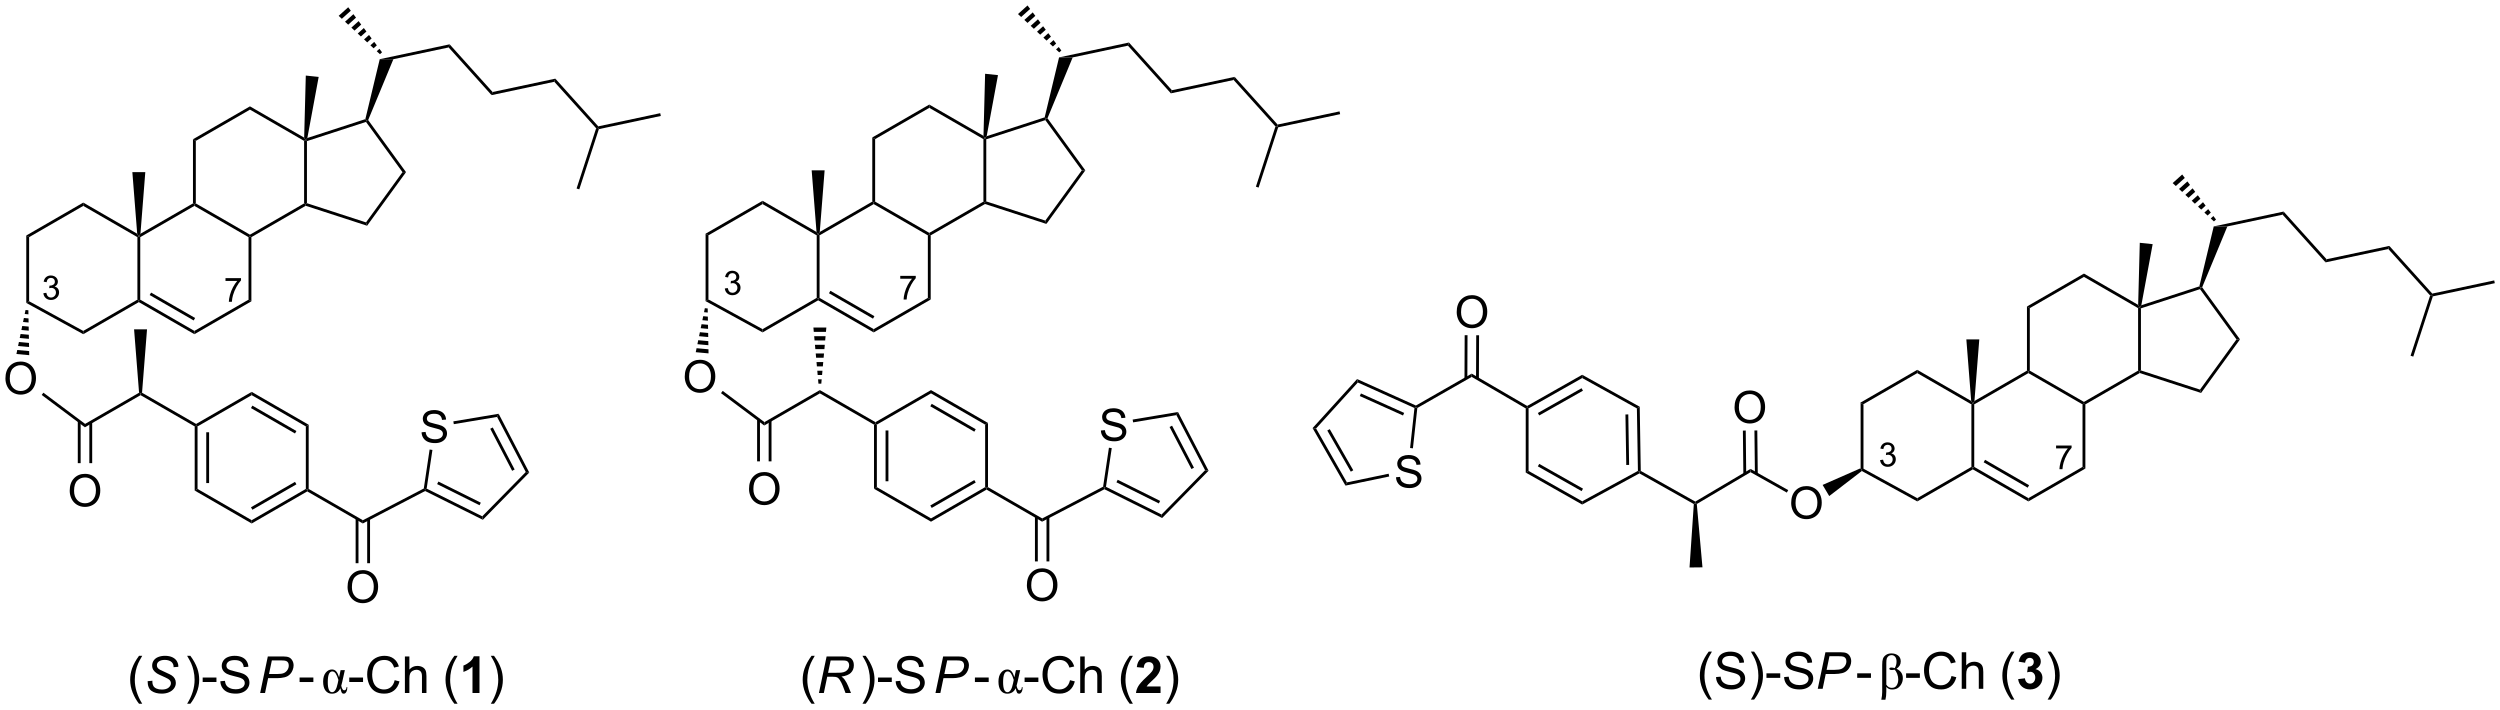 <?xml version="1.0" encoding="UTF-8"?>
<!DOCTYPE svg PUBLIC '-//W3C//DTD SVG 1.0//EN'
          'http://www.w3.org/TR/2001/REC-SVG-20010904/DTD/svg10.dtd'>
<svg stroke-dasharray="none" shape-rendering="auto" xmlns="http://www.w3.org/2000/svg" font-family="'Dialog'" text-rendering="auto" width="1024" fill-opacity="1" color-interpolation="auto" color-rendering="auto" preserveAspectRatio="xMidYMid meet" font-size="12px" viewBox="0 0 1024 291" fill="black" xmlns:xlink="http://www.w3.org/1999/xlink" stroke="black" image-rendering="auto" stroke-miterlimit="10" stroke-linecap="square" stroke-linejoin="miter" font-style="normal" stroke-width="1" height="291" stroke-dashoffset="0" font-weight="normal" stroke-opacity="1"
><!--Generated by the Batik Graphics2D SVG Generator--><defs id="genericDefs"
  /><g
  ><defs id="defs1"
    ><clipPath clipPathUnits="userSpaceOnUse" id="clipPath1"
      ><path d="M1.045 0.673 L461.842 0.673 L461.842 131.372 L1.045 131.372 L1.045 0.673 Z"
      /></clipPath
      ><clipPath clipPathUnits="userSpaceOnUse" id="clipPath2"
      ><path d="M3.357 53.584 L3.357 180.649 L451.341 180.649 L451.341 53.584 Z"
      /></clipPath
    ></defs
    ><g transform="scale(2.222,2.222) translate(-1.045,-0.673) matrix(1.029,0,0,1.029,-2.408,-54.444)"
    ><path d="M336.673 125.74 L337.184 126.034 L337.184 137.52 L336.928 137.671 L336.673 137.506 Z" stroke="none" clip-path="url(#clipPath2)"
    /></g
    ><g transform="matrix(2.286,0,0,2.286,-7.672,-122.483)"
    ><path d="M336.95 137.974 L336.928 137.671 L337.184 137.52 L346.881 142.839 L346.888 143.424 Z" stroke="none" clip-path="url(#clipPath2)"
    /></g
    ><g transform="matrix(2.286,0,0,2.286,-7.672,-122.483)"
    ><path d="M346.888 143.424 L346.881 142.839 L356.586 137.236 L356.841 137.383 L356.841 137.678 Z" stroke="none" clip-path="url(#clipPath2)"
    /></g
    ><g transform="matrix(2.286,0,0,2.286,-7.672,-122.483)"
    ><path d="M357.096 137.236 L356.841 137.383 L356.586 137.236 L356.586 126.034 L356.841 125.887 L357.096 126.034 Z" stroke="none" clip-path="url(#clipPath2)"
    /></g
    ><g transform="matrix(2.286,0,0,2.286,-7.672,-122.483)"
    ><path d="M356.549 125.424 L356.841 125.887 L356.586 126.034 L346.885 120.433 L346.885 119.844 Z" stroke="none" clip-path="url(#clipPath2)"
    /></g
    ><g transform="matrix(2.286,0,0,2.286,-7.672,-122.483)"
    ><path d="M346.885 119.844 L346.885 120.433 L337.184 126.034 L336.673 125.74 Z" stroke="none" clip-path="url(#clipPath2)"
    /></g
    ><g transform="matrix(2.286,0,0,2.286,-7.672,-122.483)"
    ><path d="M356.841 137.678 L356.841 137.383 L357.096 137.236 L366.797 142.837 L366.797 143.426 ZM358.783 136.41 L366.669 140.963 L366.925 140.521 L359.038 135.968 Z" stroke="none" clip-path="url(#clipPath2)"
    /></g
    ><g transform="matrix(2.286,0,0,2.286,-7.672,-122.483)"
    ><path d="M366.797 143.426 L366.797 142.837 L376.498 137.236 L377.008 137.531 Z" stroke="none" clip-path="url(#clipPath2)"
    /></g
    ><g transform="matrix(2.286,0,0,2.286,-7.672,-122.483)"
    ><path d="M377.008 137.531 L376.498 137.236 L376.498 126.034 L376.753 125.887 L377.008 126.034 Z" stroke="none" clip-path="url(#clipPath2)"
    /></g
    ><g transform="matrix(2.286,0,0,2.286,-7.672,-122.483)"
    ><path d="M376.753 125.593 L376.753 125.887 L376.498 126.034 L366.797 120.433 L366.797 120.139 L367.052 119.992 Z" stroke="none" clip-path="url(#clipPath2)"
    /></g
    ><g transform="matrix(2.286,0,0,2.286,-7.672,-122.483)"
    ><path d="M366.542 119.992 L366.797 120.139 L366.797 120.433 L357.096 126.034 L356.841 125.887 L357.132 125.424 Z" stroke="none" clip-path="url(#clipPath2)"
    /></g
    ><g transform="matrix(2.286,0,0,2.286,-7.672,-122.483)"
    ><path d="M377.008 126.034 L376.753 125.887 L376.753 125.593 L386.454 119.992 L386.709 120.139 L386.738 120.417 Z" stroke="none" clip-path="url(#clipPath2)"
    /></g
    ><g transform="matrix(2.286,0,0,2.286,-7.672,-122.483)"
    ><path d="M386.964 119.954 L386.709 120.139 L386.454 119.992 L386.454 108.79 L386.709 108.642 L386.964 108.828 Z" stroke="none" clip-path="url(#clipPath2)"
    /></g
    ><g transform="matrix(2.286,0,0,2.286,-7.672,-122.483)"
    ><path d="M386.466 108.208 L386.709 108.642 L386.454 108.79 L376.753 103.189 L376.753 102.6 Z" stroke="none" clip-path="url(#clipPath2)"
    /></g
    ><g transform="matrix(2.286,0,0,2.286,-7.672,-122.483)"
    ><path d="M376.753 102.6 L376.753 103.189 L367.052 108.79 L366.542 108.495 Z" stroke="none" clip-path="url(#clipPath2)"
    /></g
    ><g transform="matrix(2.286,0,0,2.286,-7.672,-122.483)"
    ><path d="M366.542 108.495 L367.052 108.79 L367.052 119.992 L366.797 120.139 L366.542 119.992 Z" stroke="none" clip-path="url(#clipPath2)"
    /></g
    ><g transform="matrix(2.286,0,0,2.286,-7.672,-122.483)"
    ><path d="M386.738 120.417 L386.709 120.139 L386.964 119.954 L397.546 123.391 L397.74 123.991 Z" stroke="none" clip-path="url(#clipPath2)"
    /></g
    ><g transform="matrix(2.286,0,0,2.286,-7.672,-122.483)"
    ><path d="M397.74 123.991 L397.546 123.391 L404.085 114.391 L404.716 114.391 Z" stroke="none" clip-path="url(#clipPath2)"
    /></g
    ><g transform="matrix(2.286,0,0,2.286,-7.672,-122.483)"
    ><path d="M404.716 114.391 L404.085 114.391 L397.546 105.39 L397.643 105.09 L397.933 105.055 Z" stroke="none" clip-path="url(#clipPath2)"
    /></g
    ><g transform="matrix(2.286,0,0,2.286,-7.672,-122.483)"
    ><path d="M397.429 104.891 L397.643 105.09 L397.546 105.39 L386.964 108.828 L386.709 108.642 L387.037 108.268 Z" stroke="none" clip-path="url(#clipPath2)"
    /></g
    ><g transform="matrix(2.286,0,0,2.286,-7.672,-122.483)"
    ><path d="M400.039 93.252 L399.47 92.724 L399.952 92.29 L400.418 92.911 ZM398.901 92.196 L398.333 91.667 L399.019 91.049 L399.486 91.67 ZM397.764 91.139 L397.196 90.61 L398.087 89.808 L398.553 90.428 ZM396.627 90.082 L396.059 89.553 L397.155 88.567 L397.621 89.187 ZM395.49 89.025 L394.922 88.497 L396.223 87.325 L396.689 87.946 ZM394.353 87.968 L393.785 87.44 L395.29 86.084 L395.757 86.705 ZM393.216 86.911 L392.648 86.383 L394.358 84.843 L394.824 85.463 Z" stroke="none" clip-path="url(#clipPath2)"
    /></g
    ><g transform="matrix(2.286,0,0,2.286,-7.672,-122.483)"
    ><path d="M402.45 94.15 L400.008 94.148 L412.532 91.486 L412.35 92.046 Z" stroke="none" clip-path="url(#clipPath2)"
    /></g
    ><g transform="matrix(2.286,0,0,2.286,-7.672,-122.483)"
    ><path d="M412.35 92.046 L412.532 91.486 L420.224 100.029 L420.042 100.59 Z" stroke="none" clip-path="url(#clipPath2)"
    /></g
    ><g transform="matrix(2.286,0,0,2.286,-7.672,-122.483)"
    ><path d="M420.042 100.59 L420.224 100.029 L431.469 97.639 L431.287 98.199 Z" stroke="none" clip-path="url(#clipPath2)"
    /></g
    ><g transform="matrix(2.286,0,0,2.286,-7.672,-122.483)"
    ><path d="M431.287 98.199 L431.469 97.639 L439.162 106.183 L439.071 106.463 L438.783 106.524 Z" stroke="none" clip-path="url(#clipPath2)"
    /></g
    ><g transform="matrix(2.286,0,0,2.286,-7.672,-122.483)"
    ><path d="M439.268 106.682 L439.071 106.463 L439.162 106.183 L450.263 103.823 L450.369 104.322 Z" stroke="none" clip-path="url(#clipPath2)"
    /></g
    ><g transform="matrix(2.286,0,0,2.286,-7.672,-122.483)"
    ><path d="M438.783 106.524 L439.071 106.463 L439.268 106.682 L435.761 117.475 L435.276 117.317 Z" stroke="none" clip-path="url(#clipPath2)"
    /></g
    ><g transform="matrix(2.286,0,0,2.286,-7.672,-122.483)"
    ><path d="M324.296 143.715 Q324.296 142.288 325.062 141.484 Q325.827 140.677 327.038 140.677 Q327.83 140.677 328.465 141.057 Q329.103 141.434 329.437 142.111 Q329.772 142.788 329.772 143.648 Q329.772 144.52 329.421 145.208 Q329.069 145.895 328.423 146.249 Q327.78 146.603 327.033 146.603 Q326.226 146.603 325.587 146.213 Q324.952 145.82 324.624 145.145 Q324.296 144.468 324.296 143.715 ZM325.077 143.726 Q325.077 144.762 325.632 145.359 Q326.189 145.952 327.03 145.952 Q327.884 145.952 328.437 145.351 Q328.991 144.749 328.991 143.645 Q328.991 142.945 328.754 142.424 Q328.517 141.903 328.062 141.617 Q327.608 141.327 327.041 141.327 Q326.236 141.327 325.655 141.882 Q325.077 142.434 325.077 143.726 Z" stroke="none" clip-path="url(#clipPath2)"
    /></g
    ><g transform="matrix(2.286,0,0,2.286,-7.672,-122.483)"
    ><path d="M336.673 137.506 L336.928 137.671 L336.95 137.974 L331.111 142.463 L329.929 140.467 Z" stroke="none" clip-path="url(#clipPath2)"
    /></g
    ><g transform="matrix(2.286,0,0,2.286,-7.672,-122.483)"
    ><path d="M323.766 141.399 L323.516 141.843 L317.014 138.184 L317.008 137.595 Z" stroke="none" clip-path="url(#clipPath2)"
    /></g
    ><g transform="matrix(2.286,0,0,2.286,-7.672,-122.483)"
    ><path d="M314.148 126.576 Q314.148 125.149 314.914 124.344 Q315.679 123.537 316.89 123.537 Q317.682 123.537 318.317 123.917 Q318.955 124.294 319.289 124.972 Q319.625 125.649 319.625 126.508 Q319.625 127.38 319.273 128.068 Q318.921 128.755 318.276 129.11 Q317.632 129.464 316.885 129.464 Q316.078 129.464 315.44 129.073 Q314.804 128.68 314.476 128.005 Q314.148 127.328 314.148 126.576 ZM314.929 126.586 Q314.929 127.623 315.484 128.219 Q316.041 128.813 316.882 128.813 Q317.737 128.813 318.289 128.211 Q318.843 127.61 318.843 126.505 Q318.843 125.805 318.606 125.284 Q318.369 124.763 317.914 124.477 Q317.461 124.188 316.893 124.188 Q316.088 124.188 315.507 124.742 Q314.929 125.294 314.929 126.586 Z" stroke="none" clip-path="url(#clipPath2)"
    /></g
    ><g transform="matrix(2.286,0,0,2.286,-7.672,-122.483)"
    ><path d="M318.308 138.472 L318.223 130.703 L317.712 130.708 L317.798 138.478 ZM316.238 138.495 L316.153 130.725 L315.642 130.731 L315.728 138.501 Z" stroke="none" clip-path="url(#clipPath2)"
    /></g
    ><g transform="matrix(2.286,0,0,2.286,-7.672,-122.483)"
    ><path d="M317.008 137.595 L317.014 138.184 L307.383 143.886 L307.115 143.748 L307.112 143.453 Z" stroke="none" clip-path="url(#clipPath2)"
    /></g
    ><g transform="matrix(2.286,0,0,2.286,-7.672,-122.483)"
    ><path d="M306.851 143.892 L307.115 143.748 L307.383 143.886 L308.401 155.234 L306.082 155.26 Z" stroke="none" clip-path="url(#clipPath2)"
    /></g
    ><g transform="matrix(2.286,0,0,2.286,-7.672,-122.483)"
    ><path d="M307.112 143.453 L307.115 143.748 L306.851 143.892 L297.092 138.399 L297.094 138.107 L297.346 137.957 Z" stroke="none" clip-path="url(#clipPath2)"
    /></g
    ><g transform="matrix(2.286,0,0,2.286,-7.672,-122.483)"
    ><path d="M297.346 137.957 L297.094 138.107 L296.836 137.957 L296.651 126.76 L297.157 126.457 ZM295.258 136.885 L295.109 127.834 L294.599 127.842 L294.748 136.894 Z" stroke="none" clip-path="url(#clipPath2)"
    /></g
    ><g transform="matrix(2.286,0,0,2.286,-7.672,-122.483)"
    ><path d="M297.157 126.457 L296.651 126.76 L286.852 121.317 L286.85 120.731 Z" stroke="none" clip-path="url(#clipPath2)"
    /></g
    ><g transform="matrix(2.286,0,0,2.286,-7.672,-122.483)"
    ><path d="M286.85 120.731 L286.852 121.317 L277.243 126.758 L276.988 126.609 L276.99 126.315 ZM286.735 123.141 L278.903 127.576 L279.154 128.02 L286.986 123.585 Z" stroke="none" clip-path="url(#clipPath2)"
    /></g
    ><g transform="matrix(2.286,0,0,2.286,-7.672,-122.483)"
    ><path d="M276.733 126.756 L276.988 126.609 L277.243 126.758 L277.243 137.959 L276.733 138.256 Z" stroke="none" clip-path="url(#clipPath2)"
    /></g
    ><g transform="matrix(2.286,0,0,2.286,-7.672,-122.483)"
    ><path d="M276.733 138.256 L277.243 137.959 L286.854 143.401 L286.849 143.984 ZM278.903 137.14 L286.744 141.58 L286.996 141.136 L279.154 136.696 Z" stroke="none" clip-path="url(#clipPath2)"
    /></g
    ><g transform="matrix(2.286,0,0,2.286,-7.672,-122.483)"
    ><path d="M286.849 143.984 L286.854 143.401 L296.836 137.957 L297.094 138.107 L297.092 138.399 Z" stroke="none" clip-path="url(#clipPath2)"
    /></g
    ><g transform="matrix(2.286,0,0,2.286,-7.672,-122.483)"
    ><path d="M276.99 126.315 L276.988 126.609 L276.733 126.756 L267.052 121.112 L267.054 120.523 Z" stroke="none" clip-path="url(#clipPath2)"
    /></g
    ><g transform="matrix(2.286,0,0,2.286,-7.672,-122.483)"
    ><path d="M264.364 109.503 Q264.364 108.076 265.13 107.272 Q265.895 106.464 267.106 106.464 Q267.898 106.464 268.533 106.845 Q269.171 107.222 269.505 107.899 Q269.841 108.576 269.841 109.436 Q269.841 110.308 269.489 110.996 Q269.138 111.683 268.492 112.037 Q267.849 112.391 267.101 112.391 Q266.294 112.391 265.656 112.001 Q265.02 111.608 264.692 110.933 Q264.364 110.256 264.364 109.503 ZM265.145 109.514 Q265.145 110.55 265.7 111.147 Q266.257 111.74 267.099 111.74 Q267.953 111.74 268.505 111.139 Q269.059 110.537 269.059 109.433 Q269.059 108.733 268.822 108.212 Q268.586 107.691 268.13 107.404 Q267.677 107.115 267.109 107.115 Q266.304 107.115 265.724 107.67 Q265.145 108.222 265.145 109.514 Z" stroke="none" clip-path="url(#clipPath2)"
    /></g
    ><g transform="matrix(2.286,0,0,2.286,-7.672,-122.483)"
    ><path d="M268.341 121.42 L268.373 113.649 L267.863 113.647 L267.83 121.418 ZM266.271 121.412 L266.303 113.641 L265.793 113.639 L265.76 121.41 Z" stroke="none" clip-path="url(#clipPath2)"
    /></g
    ><g transform="matrix(2.286,0,0,2.286,-7.672,-122.483)"
    ><path d="M267.054 120.523 L267.052 121.112 L257.309 126.683 L257.07 126.526 L257.056 126.24 Z" stroke="none" clip-path="url(#clipPath2)"
    /></g
    ><g transform="matrix(2.286,0,0,2.286,-7.672,-122.483)"
    ><path d="M253.492 139.091 L254.208 139.029 Q254.257 139.459 254.442 139.735 Q254.63 140.011 255.02 140.18 Q255.411 140.349 255.898 140.349 Q256.333 140.349 256.663 140.222 Q256.997 140.091 257.158 139.868 Q257.32 139.643 257.32 139.378 Q257.32 139.107 257.163 138.907 Q257.007 138.706 256.648 138.568 Q256.419 138.48 255.63 138.289 Q254.841 138.099 254.523 137.933 Q254.114 137.716 253.911 137.399 Q253.71 137.081 253.71 136.685 Q253.71 136.253 253.955 135.875 Q254.203 135.498 254.674 135.302 Q255.148 135.107 255.726 135.107 Q256.364 135.107 256.848 135.313 Q257.335 135.518 257.596 135.917 Q257.859 136.315 257.88 136.818 L257.153 136.873 Q257.093 136.331 256.755 136.055 Q256.419 135.776 255.757 135.776 Q255.07 135.776 254.755 136.029 Q254.442 136.279 254.442 136.636 Q254.442 136.943 254.663 137.143 Q254.882 137.341 255.807 137.552 Q256.731 137.761 257.075 137.917 Q257.575 138.146 257.812 138.5 Q258.052 138.855 258.052 139.315 Q258.052 139.771 257.788 140.177 Q257.528 140.581 257.036 140.808 Q256.546 141.032 255.934 141.032 Q255.156 141.032 254.63 140.805 Q254.106 140.576 253.807 140.123 Q253.507 139.667 253.492 139.091 Z" stroke="none" clip-path="url(#clipPath2)"
    /></g
    ><g transform="matrix(2.286,0,0,2.286,-7.672,-122.483)"
    ><path d="M257.056 126.24 L257.07 126.526 L256.796 126.682 L246.648 122.113 L246.519 121.496 ZM254.953 127.563 L247.21 124.077 L247 124.542 L254.744 128.028 Z" stroke="none" clip-path="url(#clipPath2)"
    /></g
    ><g transform="matrix(2.286,0,0,2.286,-7.672,-122.483)"
    ><path d="M246.519 121.496 L246.648 122.113 L239.166 130.352 L238.54 130.284 Z" stroke="none" clip-path="url(#clipPath2)"
    /></g
    ><g transform="matrix(2.286,0,0,2.286,-7.672,-122.483)"
    ><path d="M238.54 130.284 L239.166 130.352 L244.691 140.014 L244.432 140.589 ZM241.175 130.723 L245.39 138.095 L245.833 137.842 L241.618 130.47 Z" stroke="none" clip-path="url(#clipPath2)"
    /></g
    ><g transform="matrix(2.286,0,0,2.286,-7.672,-122.483)"
    ><path d="M244.432 140.589 L244.691 140.014 L252.169 138.457 L252.273 138.957 Z" stroke="none" clip-path="url(#clipPath2)"
    /></g
    ><g transform="matrix(2.286,0,0,2.286,-7.672,-122.483)"
    ><path d="M256.519 133.909 L256.012 133.853 L256.796 126.682 L257.07 126.526 L257.309 126.683 Z" stroke="none" clip-path="url(#clipPath2)"
    /></g
    ><g transform="matrix(2.286,0,0,2.286,-7.672,-122.483)"
    ><path d="M129.782 95.454 L130.292 95.748 L130.292 107.234 L129.782 107.536 Z" stroke="none" clip-path="url(#clipPath2)"
    /></g
    ><g transform="matrix(2.286,0,0,2.286,-7.672,-122.483)"
    ><path d="M129.782 107.536 L130.292 107.234 L139.99 112.553 L139.996 113.138 Z" stroke="none" clip-path="url(#clipPath2)"
    /></g
    ><g transform="matrix(2.286,0,0,2.286,-7.672,-122.483)"
    ><path d="M149.694 106.95 L139.99 112.553 L139.996 113.138 L149.949 107.392 L149.949 107.097 L149.694 106.95 Z" stroke="none" clip-path="url(#clipPath2)"
    /></g
    ><g transform="matrix(2.286,0,0,2.286,-7.672,-122.483)"
    ><path d="M150.204 106.95 L149.949 107.097 L149.694 106.95 L149.694 95.748 L149.949 95.601 L150.204 95.748 Z" stroke="none" clip-path="url(#clipPath2)"
    /></g
    ><g transform="matrix(2.286,0,0,2.286,-7.672,-122.483)"
    ><path d="M149.658 95.138 L149.949 95.601 L149.694 95.748 L139.993 90.147 L139.993 89.558 Z" stroke="none" clip-path="url(#clipPath2)"
    /></g
    ><g transform="matrix(2.286,0,0,2.286,-7.672,-122.483)"
    ><path d="M139.993 89.558 L139.993 90.147 L130.292 95.748 L129.782 95.454 Z" stroke="none" clip-path="url(#clipPath2)"
    /></g
    ><g transform="matrix(2.286,0,0,2.286,-7.672,-122.483)"
    ><path d="M152.146 105.682 L151.891 106.124 L159.778 110.677 L160.033 110.235 L152.146 105.682 ZM150.204 106.95 L149.949 107.097 L149.949 107.392 L159.905 113.14 L159.905 112.551 L150.204 106.95 Z" stroke="none" clip-path="url(#clipPath2)"
    /></g
    ><g transform="matrix(2.286,0,0,2.286,-7.672,-122.483)"
    ><path d="M159.905 113.14 L159.905 112.551 L169.606 106.95 L170.117 107.245 Z" stroke="none" clip-path="url(#clipPath2)"
    /></g
    ><g transform="matrix(2.286,0,0,2.286,-7.672,-122.483)"
    ><path d="M170.117 107.245 L169.606 106.95 L169.606 95.748 L169.862 95.601 L170.117 95.748 Z" stroke="none" clip-path="url(#clipPath2)"
    /></g
    ><g transform="matrix(2.286,0,0,2.286,-7.672,-122.483)"
    ><path d="M169.862 95.306 L169.862 95.601 L169.606 95.748 L159.905 90.147 L159.905 89.853 L160.161 89.706 Z" stroke="none" clip-path="url(#clipPath2)"
    /></g
    ><g transform="matrix(2.286,0,0,2.286,-7.672,-122.483)"
    ><path d="M159.65 89.706 L159.905 89.853 L159.905 90.147 L150.204 95.748 L149.949 95.601 L150.241 95.138 Z" stroke="none" clip-path="url(#clipPath2)"
    /></g
    ><g transform="matrix(2.286,0,0,2.286,-7.672,-122.483)"
    ><path d="M170.117 95.748 L169.862 95.601 L169.862 95.306 L179.563 89.706 L179.818 89.853 L179.847 90.131 Z" stroke="none" clip-path="url(#clipPath2)"
    /></g
    ><g transform="matrix(2.286,0,0,2.286,-7.672,-122.483)"
    ><path d="M180.073 89.668 L179.818 89.853 L179.563 89.706 L179.563 78.504 L179.818 78.356 L180.073 78.542 Z" stroke="none" clip-path="url(#clipPath2)"
    /></g
    ><g transform="matrix(2.286,0,0,2.286,-7.672,-122.483)"
    ><path d="M179.575 77.922 L179.818 78.356 L179.563 78.504 L169.862 72.903 L169.862 72.314 Z" stroke="none" clip-path="url(#clipPath2)"
    /></g
    ><g transform="matrix(2.286,0,0,2.286,-7.672,-122.483)"
    ><path d="M169.862 72.314 L169.862 72.903 L160.161 78.504 L159.65 78.209 Z" stroke="none" clip-path="url(#clipPath2)"
    /></g
    ><g transform="matrix(2.286,0,0,2.286,-7.672,-122.483)"
    ><path d="M159.65 78.209 L160.161 78.504 L160.161 89.706 L159.905 89.853 L159.65 89.706 Z" stroke="none" clip-path="url(#clipPath2)"
    /></g
    ><g transform="matrix(2.286,0,0,2.286,-7.672,-122.483)"
    ><path d="M179.847 90.131 L179.818 89.853 L180.073 89.668 L190.654 93.106 L190.849 93.705 Z" stroke="none" clip-path="url(#clipPath2)"
    /></g
    ><g transform="matrix(2.286,0,0,2.286,-7.672,-122.483)"
    ><path d="M190.849 93.705 L190.654 93.106 L197.194 84.105 L197.824 84.105 Z" stroke="none" clip-path="url(#clipPath2)"
    /></g
    ><g transform="matrix(2.286,0,0,2.286,-7.672,-122.483)"
    ><path d="M197.824 84.105 L197.194 84.105 L190.654 75.104 L190.751 74.804 L191.041 74.769 Z" stroke="none" clip-path="url(#clipPath2)"
    /></g
    ><g transform="matrix(2.286,0,0,2.286,-7.672,-122.483)"
    ><path d="M190.538 74.605 L190.751 74.804 L190.654 75.104 L180.073 78.542 L179.818 78.356 L180.146 77.982 Z" stroke="none" clip-path="url(#clipPath2)"
    /></g
    ><g transform="matrix(2.286,0,0,2.286,-7.672,-122.483)"
    ><path d="M193.147 62.967 L192.578 62.438 L193.06 62.005 L193.526 62.625 ZM192.01 61.91 L191.441 61.381 L192.128 60.763 L192.594 61.384 ZM190.873 60.853 L190.304 60.324 L191.196 59.522 L191.662 60.143 ZM189.736 59.796 L189.167 59.267 L190.263 58.281 L190.73 58.901 ZM188.599 58.739 L188.03 58.211 L189.331 57.039 L189.797 57.66 ZM187.462 57.682 L186.893 57.154 L188.399 55.798 L188.865 56.419 ZM186.325 56.625 L185.756 56.097 L187.467 54.557 L187.933 55.177 Z" stroke="none" clip-path="url(#clipPath2)"
    /></g
    ><g transform="matrix(2.286,0,0,2.286,-7.672,-122.483)"
    ><path d="M195.558 63.864 L193.117 63.862 L205.64 61.2 L205.458 61.76 Z" stroke="none" clip-path="url(#clipPath2)"
    /></g
    ><g transform="matrix(2.286,0,0,2.286,-7.672,-122.483)"
    ><path d="M205.458 61.76 L205.64 61.2 L213.333 69.743 L213.151 70.304 Z" stroke="none" clip-path="url(#clipPath2)"
    /></g
    ><g transform="matrix(2.286,0,0,2.286,-7.672,-122.483)"
    ><path d="M213.151 70.304 L213.333 69.743 L224.578 67.353 L224.396 67.913 Z" stroke="none" clip-path="url(#clipPath2)"
    /></g
    ><g transform="matrix(2.286,0,0,2.286,-7.672,-122.483)"
    ><path d="M224.396 67.913 L224.578 67.353 L232.27 75.897 L232.179 76.177 L231.891 76.238 Z" stroke="none" clip-path="url(#clipPath2)"
    /></g
    ><g transform="matrix(2.286,0,0,2.286,-7.672,-122.483)"
    ><path d="M232.377 76.396 L232.179 76.177 L232.27 75.897 L243.372 73.537 L243.478 74.036 Z" stroke="none" clip-path="url(#clipPath2)"
    /></g
    ><g transform="matrix(2.286,0,0,2.286,-7.672,-122.483)"
    ><path d="M231.891 76.238 L232.179 76.177 L232.377 76.396 L228.869 87.189 L228.384 87.032 Z" stroke="none" clip-path="url(#clipPath2)"
    /></g
    ><g transform="matrix(2.286,0,0,2.286,-7.672,-122.483)"
    ><path d="M126.047 121.079 Q126.047 119.652 126.813 118.847 Q127.578 118.04 128.789 118.04 Q129.581 118.04 130.216 118.42 Q130.854 118.798 131.188 119.475 Q131.524 120.152 131.524 121.011 Q131.524 121.884 131.172 122.571 Q130.821 123.259 130.175 123.613 Q129.531 123.967 128.784 123.967 Q127.977 123.967 127.339 123.576 Q126.703 123.183 126.375 122.509 Q126.047 121.832 126.047 121.079 ZM126.828 121.09 Q126.828 122.126 127.383 122.722 Q127.94 123.316 128.781 123.316 Q129.636 123.316 130.188 122.715 Q130.742 122.113 130.742 121.009 Q130.742 120.308 130.506 119.787 Q130.268 119.266 129.813 118.98 Q129.36 118.691 128.792 118.691 Q127.987 118.691 127.406 119.246 Q126.828 119.798 126.828 121.09 Z" stroke="none" clip-path="url(#clipPath2)"
    /></g
    ><g transform="matrix(2.286,0,0,2.286,-7.672,-122.483)"
    ><path d="M130.157 108.848 L130.171 109.58 L129.501 109.518 L129.649 108.801 ZM130.185 110.312 L130.199 111.043 L129.205 110.951 L129.353 110.234 ZM130.213 111.775 L130.227 112.507 L128.908 112.385 L129.056 111.668 ZM130.241 113.239 L130.255 113.971 L128.612 113.818 L128.76 113.102 ZM130.269 114.703 L130.283 115.434 L128.315 115.252 L128.463 114.535 ZM130.297 116.166 L130.31 116.898 L128.018 116.685 L128.167 115.969 Z" stroke="none" clip-path="url(#clipPath2)"
    /></g
    ><g transform="matrix(2.286,0,0,2.286,-7.672,-122.483)"
    ><path d="M159.96 129.663 L160.215 129.515 L160.47 129.663 L160.47 140.864 L159.96 141.159 ZM162.029 130.71 L162.029 139.817 L162.539 139.817 L162.539 130.71 Z" stroke="none" clip-path="url(#clipPath2)"
    /></g
    ><g transform="matrix(2.286,0,0,2.286,-7.672,-122.483)"
    ><path d="M159.96 141.159 L160.47 140.864 L170.171 146.465 L170.171 147.055 Z" stroke="none" clip-path="url(#clipPath2)"
    /></g
    ><g transform="matrix(2.286,0,0,2.286,-7.672,-122.483)"
    ><path d="M170.171 147.055 L170.171 146.465 L179.872 140.864 L180.127 141.012 L180.127 141.306 ZM170.299 144.591 L178.185 140.038 L177.93 139.596 L170.043 144.15 Z" stroke="none" clip-path="url(#clipPath2)"
    /></g
    ><g transform="matrix(2.286,0,0,2.286,-7.672,-122.483)"
    ><path d="M180.382 140.864 L180.127 141.012 L179.872 140.864 L179.872 129.663 L180.382 129.368 Z" stroke="none" clip-path="url(#clipPath2)"
    /></g
    ><g transform="matrix(2.286,0,0,2.286,-7.672,-122.483)"
    ><path d="M180.382 129.368 L179.872 129.663 L170.171 124.062 L170.171 123.473 ZM178.185 130.489 L170.299 125.936 L170.043 126.378 L177.93 130.931 Z" stroke="none" clip-path="url(#clipPath2)"
    /></g
    ><g transform="matrix(2.286,0,0,2.286,-7.672,-122.483)"
    ><path d="M170.171 123.473 L170.171 124.062 L160.47 129.663 L160.215 129.515 L160.215 129.221 Z" stroke="none" clip-path="url(#clipPath2)"
    /></g
    ><g transform="matrix(2.286,0,0,2.286,-7.672,-122.483)"
    ><path d="M160.215 129.221 L160.215 129.515 L159.96 129.663 L150.259 124.062 L150.259 123.473 Z" stroke="none" clip-path="url(#clipPath2)"
    /></g
    ><g transform="matrix(2.286,0,0,2.286,-7.672,-122.483)"
    ><path d="M150.259 123.473 L150.259 124.062 L140.284 129.821 L140.321 129.21 Z" stroke="none" clip-path="url(#clipPath2)"
    /></g
    ><g transform="matrix(2.286,0,0,2.286,-7.672,-122.483)"
    ><path d="M137.566 141.198 Q137.566 139.771 138.331 138.966 Q139.097 138.159 140.308 138.159 Q141.1 138.159 141.735 138.539 Q142.373 138.917 142.706 139.594 Q143.042 140.271 143.042 141.13 Q143.042 142.002 142.691 142.69 Q142.339 143.377 141.693 143.732 Q141.05 144.086 140.303 144.086 Q139.495 144.086 138.857 143.695 Q138.222 143.302 137.894 142.627 Q137.566 141.95 137.566 141.198 ZM138.347 141.208 Q138.347 142.245 138.902 142.841 Q139.459 143.435 140.3 143.435 Q141.154 143.435 141.706 142.833 Q142.261 142.232 142.261 141.127 Q142.261 140.427 142.024 139.906 Q141.787 139.385 141.331 139.099 Q140.878 138.81 140.31 138.81 Q139.506 138.81 138.925 139.364 Q138.347 139.917 138.347 141.208 Z" stroke="none" clip-path="url(#clipPath2)"
    /></g
    ><g transform="matrix(2.286,0,0,2.286,-7.672,-122.483)"
    ><path d="M139.013 128.741 L139.013 136.245 L139.523 136.245 L139.523 128.741 ZM141.082 128.918 L141.082 136.245 L141.592 136.245 L141.592 128.918 Z" stroke="none" clip-path="url(#clipPath2)"
    /></g
    ><g transform="matrix(2.286,0,0,2.286,-7.672,-122.483)"
    ><path d="M132.544 124.026 L132.85 123.618 L140.321 129.21 L140.284 129.821 Z" stroke="none" clip-path="url(#clipPath2)"
    /></g
    ><g transform="matrix(2.286,0,0,2.286,-7.672,-122.483)"
    ><path d="M180.127 141.306 L180.127 141.012 L180.382 140.864 L190.093 146.471 L190.08 147.053 Z" stroke="none" clip-path="url(#clipPath2)"
    /></g
    ><g transform="matrix(2.286,0,0,2.286,-7.672,-122.483)"
    ><path d="M187.35 158.448 Q187.35 157.021 188.115 156.216 Q188.881 155.409 190.092 155.409 Q190.883 155.409 191.519 155.789 Q192.157 156.167 192.49 156.844 Q192.826 157.521 192.826 158.38 Q192.826 159.252 192.475 159.94 Q192.123 160.627 191.477 160.982 Q190.834 161.336 190.087 161.336 Q189.279 161.336 188.641 160.945 Q188.006 160.552 187.678 159.877 Q187.35 159.2 187.35 158.448 ZM188.131 158.458 Q188.131 159.495 188.685 160.091 Q189.243 160.685 190.084 160.685 Q190.938 160.685 191.49 160.083 Q192.045 159.482 192.045 158.377 Q192.045 157.677 191.808 157.156 Q191.571 156.635 191.115 156.349 Q190.662 156.06 190.094 156.06 Q189.29 156.06 188.709 156.614 Q188.131 157.167 188.131 158.458 Z" stroke="none" clip-path="url(#clipPath2)"
    /></g
    ><g transform="matrix(2.286,0,0,2.286,-7.672,-122.483)"
    ><path d="M188.796 146.164 L188.796 154.173 L189.307 154.173 L189.307 146.164 ZM190.866 146.223 L190.866 154.173 L191.377 154.173 L191.377 146.223 Z" stroke="none" clip-path="url(#clipPath2)"
    /></g
    ><g transform="matrix(2.286,0,0,2.286,-7.672,-122.483)"
    ><path d="M190.08 147.053 L190.093 146.471 L201.008 140.786 L201.242 140.952 L201.244 141.239 Z" stroke="none" clip-path="url(#clipPath2)"
    /></g
    ><g transform="matrix(2.286,0,0,2.286,-7.672,-122.483)"
    ><path d="M200.611 130.712 L201.327 130.65 Q201.377 131.079 201.562 131.356 Q201.749 131.631 202.14 131.801 Q202.531 131.97 203.018 131.97 Q203.452 131.97 203.783 131.843 Q204.117 131.712 204.278 131.488 Q204.44 131.264 204.44 130.999 Q204.44 130.728 204.283 130.527 Q204.127 130.327 203.768 130.189 Q203.538 130.1 202.749 129.91 Q201.96 129.72 201.643 129.553 Q201.234 129.337 201.031 129.019 Q200.83 128.702 200.83 128.306 Q200.83 127.874 201.075 127.496 Q201.322 127.118 201.794 126.923 Q202.268 126.728 202.846 126.728 Q203.484 126.728 203.968 126.934 Q204.455 127.139 204.715 127.538 Q204.979 127.936 204.999 128.439 L204.273 128.494 Q204.213 127.952 203.874 127.676 Q203.538 127.397 202.877 127.397 Q202.19 127.397 201.874 127.65 Q201.562 127.9 201.562 128.256 Q201.562 128.564 201.783 128.764 Q202.002 128.962 202.927 129.173 Q203.851 129.381 204.195 129.538 Q204.695 129.767 204.932 130.121 Q205.171 130.475 205.171 130.936 Q205.171 131.392 204.908 131.798 Q204.648 132.202 204.156 132.428 Q203.666 132.652 203.054 132.652 Q202.275 132.652 201.749 132.426 Q201.226 132.197 200.927 131.744 Q200.627 131.288 200.611 130.712 Z" stroke="none" clip-path="url(#clipPath2)"
    /></g
    ><g transform="matrix(2.286,0,0,2.286,-7.672,-122.483)"
    ><path d="M201.244 141.239 L201.242 140.952 L201.521 140.807 L211.482 145.771 L211.586 146.393 ZM203.397 139.999 L210.998 143.787 L211.225 143.33 L203.625 139.542 Z" stroke="none" clip-path="url(#clipPath2)"
    /></g
    ><g transform="matrix(2.286,0,0,2.286,-7.672,-122.483)"
    ><path d="M211.586 146.393 L211.482 145.771 L219.281 137.832 L219.905 137.925 Z" stroke="none" clip-path="url(#clipPath2)"
    /></g
    ><g transform="matrix(2.286,0,0,2.286,-7.672,-122.483)"
    ><path d="M219.905 137.925 L219.281 137.832 L214.141 127.961 L214.422 127.396 ZM217.289 137.383 L213.366 129.851 L212.914 130.086 L216.836 137.618 Z" stroke="none" clip-path="url(#clipPath2)"
    /></g
    ><g transform="matrix(2.286,0,0,2.286,-7.672,-122.483)"
    ><path d="M214.422 127.396 L214.141 127.961 L206.386 129.26 L206.302 128.756 Z" stroke="none" clip-path="url(#clipPath2)"
    /></g
    ><g transform="matrix(2.286,0,0,2.286,-7.672,-122.483)"
    ><path d="M202.052 133.799 L202.556 133.874 L201.521 140.807 L201.242 140.952 L201.008 140.786 Z" stroke="none" clip-path="url(#clipPath2)"
    /></g
    ><g transform="matrix(2.286,0,0,2.286,-7.672,-122.483)"
    ><path d="M8.063 95.775 L8.574 96.07 L8.574 107.555 L8.063 107.857 Z" stroke="none" clip-path="url(#clipPath2)"
    /></g
    ><g transform="matrix(2.286,0,0,2.286,-7.672,-122.483)"
    ><path d="M8.063 107.857 L8.574 107.555 L18.271 112.874 L18.278 113.46 Z" stroke="none" clip-path="url(#clipPath2)"
    /></g
    ><g transform="matrix(2.286,0,0,2.286,-7.672,-122.483)"
    ><path d="M27.976 107.271 L18.271 112.874 L18.278 113.46 L28.231 107.713 L28.231 107.419 L27.976 107.271 Z" stroke="none" clip-path="url(#clipPath2)"
    /></g
    ><g transform="matrix(2.286,0,0,2.286,-7.672,-122.483)"
    ><path d="M28.486 107.271 L28.231 107.419 L27.976 107.271 L27.976 96.07 L28.231 95.922 L28.486 96.07 Z" stroke="none" clip-path="url(#clipPath2)"
    /></g
    ><g transform="matrix(2.286,0,0,2.286,-7.672,-122.483)"
    ><path d="M27.939 95.459 L28.231 95.922 L27.976 96.07 L18.275 90.469 L18.275 89.879 Z" stroke="none" clip-path="url(#clipPath2)"
    /></g
    ><g transform="matrix(2.286,0,0,2.286,-7.672,-122.483)"
    ><path d="M18.275 89.879 L18.275 90.469 L8.574 96.07 L8.063 95.775 Z" stroke="none" clip-path="url(#clipPath2)"
    /></g
    ><g transform="matrix(2.286,0,0,2.286,-7.672,-122.483)"
    ><path d="M30.428 106.003 L30.173 106.445 L38.059 110.998 L38.315 110.556 L30.428 106.003 ZM28.486 107.271 L28.231 107.419 L28.231 107.713 L38.187 113.461 L38.187 112.872 L28.486 107.271 Z" stroke="none" clip-path="url(#clipPath2)"
    /></g
    ><g transform="matrix(2.286,0,0,2.286,-7.672,-122.483)"
    ><path d="M38.187 113.461 L38.187 112.872 L47.888 107.271 L48.398 107.566 Z" stroke="none" clip-path="url(#clipPath2)"
    /></g
    ><g transform="matrix(2.286,0,0,2.286,-7.672,-122.483)"
    ><path d="M48.398 107.566 L47.888 107.271 L47.888 96.07 L48.143 95.922 L48.398 96.07 Z" stroke="none" clip-path="url(#clipPath2)"
    /></g
    ><g transform="matrix(2.286,0,0,2.286,-7.672,-122.483)"
    ><path d="M48.143 95.628 L48.143 95.922 L47.888 96.07 L38.187 90.469 L38.187 90.174 L38.442 90.027 Z" stroke="none" clip-path="url(#clipPath2)"
    /></g
    ><g transform="matrix(2.286,0,0,2.286,-7.672,-122.483)"
    ><path d="M37.932 90.027 L38.187 90.174 L38.187 90.469 L28.486 96.07 L28.231 95.922 L28.522 95.459 Z" stroke="none" clip-path="url(#clipPath2)"
    /></g
    ><g transform="matrix(2.286,0,0,2.286,-7.672,-122.483)"
    ><path d="M48.398 96.07 L48.143 95.922 L48.143 95.628 L57.844 90.027 L58.099 90.174 L58.129 90.452 Z" stroke="none" clip-path="url(#clipPath2)"
    /></g
    ><g transform="matrix(2.286,0,0,2.286,-7.672,-122.483)"
    ><path d="M58.354 89.989 L58.099 90.174 L57.844 90.027 L57.844 78.825 L58.099 78.678 L58.354 78.863 Z" stroke="none" clip-path="url(#clipPath2)"
    /></g
    ><g transform="matrix(2.286,0,0,2.286,-7.672,-122.483)"
    ><path d="M57.856 78.243 L58.099 78.678 L57.844 78.825 L48.143 73.224 L48.143 72.635 Z" stroke="none" clip-path="url(#clipPath2)"
    /></g
    ><g transform="matrix(2.286,0,0,2.286,-7.672,-122.483)"
    ><path d="M48.143 72.635 L48.143 73.224 L38.442 78.825 L37.932 78.53 Z" stroke="none" clip-path="url(#clipPath2)"
    /></g
    ><g transform="matrix(2.286,0,0,2.286,-7.672,-122.483)"
    ><path d="M37.932 78.53 L38.442 78.825 L38.442 90.027 L38.187 90.174 L37.932 90.027 Z" stroke="none" clip-path="url(#clipPath2)"
    /></g
    ><g transform="matrix(2.286,0,0,2.286,-7.672,-122.483)"
    ><path d="M58.129 90.452 L58.099 90.174 L58.354 89.989 L68.936 93.427 L69.13 94.026 Z" stroke="none" clip-path="url(#clipPath2)"
    /></g
    ><g transform="matrix(2.286,0,0,2.286,-7.672,-122.483)"
    ><path d="M69.13 94.026 L68.936 93.427 L75.475 84.426 L76.106 84.426 Z" stroke="none" clip-path="url(#clipPath2)"
    /></g
    ><g transform="matrix(2.286,0,0,2.286,-7.672,-122.483)"
    ><path d="M76.106 84.426 L75.475 84.426 L68.936 75.425 L69.033 75.125 L69.323 75.09 Z" stroke="none" clip-path="url(#clipPath2)"
    /></g
    ><g transform="matrix(2.286,0,0,2.286,-7.672,-122.483)"
    ><path d="M68.819 74.926 L69.033 75.125 L68.936 75.425 L58.354 78.863 L58.099 78.678 L58.427 78.303 Z" stroke="none" clip-path="url(#clipPath2)"
    /></g
    ><g transform="matrix(2.286,0,0,2.286,-7.672,-122.483)"
    ><path d="M71.429 63.288 L70.86 62.759 L71.342 62.326 L71.808 62.946 ZM70.292 62.231 L69.723 61.702 L70.409 61.084 L70.876 61.705 ZM69.154 61.174 L68.586 60.645 L69.477 59.843 L69.943 60.464 ZM68.017 60.117 L67.449 59.589 L68.545 58.602 L69.011 59.222 ZM66.88 59.06 L66.312 58.532 L67.613 57.36 L68.079 57.981 ZM65.743 58.003 L65.175 57.475 L66.68 56.119 L67.147 56.74 ZM64.606 56.946 L64.038 56.418 L65.748 54.878 L66.214 55.498 Z" stroke="none" clip-path="url(#clipPath2)"
    /></g
    ><g transform="matrix(2.286,0,0,2.286,-7.672,-122.483)"
    ><path d="M73.84 64.186 L71.398 64.183 L83.922 61.521 L83.74 62.081 Z" stroke="none" clip-path="url(#clipPath2)"
    /></g
    ><g transform="matrix(2.286,0,0,2.286,-7.672,-122.483)"
    ><path d="M83.74 62.081 L83.922 61.521 L91.614 70.064 L91.432 70.625 Z" stroke="none" clip-path="url(#clipPath2)"
    /></g
    ><g transform="matrix(2.286,0,0,2.286,-7.672,-122.483)"
    ><path d="M91.432 70.625 L91.614 70.064 L102.859 67.674 L102.677 68.234 Z" stroke="none" clip-path="url(#clipPath2)"
    /></g
    ><g transform="matrix(2.286,0,0,2.286,-7.672,-122.483)"
    ><path d="M102.677 68.234 L102.859 67.674 L110.552 76.218 L110.461 76.498 L110.173 76.559 Z" stroke="none" clip-path="url(#clipPath2)"
    /></g
    ><g transform="matrix(2.286,0,0,2.286,-7.672,-122.483)"
    ><path d="M110.658 76.717 L110.461 76.498 L110.552 76.218 L121.653 73.858 L121.759 74.357 Z" stroke="none" clip-path="url(#clipPath2)"
    /></g
    ><g transform="matrix(2.286,0,0,2.286,-7.672,-122.483)"
    ><path d="M110.173 76.559 L110.461 76.498 L110.658 76.717 L107.151 87.51 L106.666 87.353 Z" stroke="none" clip-path="url(#clipPath2)"
    /></g
    ><g transform="matrix(2.286,0,0,2.286,-7.672,-122.483)"
    ><path d="M4.329 121.4 Q4.329 119.973 5.094 119.168 Q5.86 118.361 7.071 118.361 Q7.863 118.361 8.498 118.741 Q9.136 119.119 9.469 119.796 Q9.805 120.473 9.805 121.332 Q9.805 122.205 9.454 122.892 Q9.102 123.58 8.456 123.934 Q7.813 124.288 7.066 124.288 Q6.258 124.288 5.62 123.897 Q4.985 123.504 4.657 122.83 Q4.329 122.153 4.329 121.4 ZM5.11 121.411 Q5.11 122.447 5.665 123.043 Q6.222 123.637 7.063 123.637 Q7.917 123.637 8.469 123.036 Q9.024 122.434 9.024 121.33 Q9.024 120.629 8.787 120.109 Q8.55 119.588 8.094 119.301 Q7.641 119.012 7.074 119.012 Q6.269 119.012 5.688 119.567 Q5.11 120.119 5.11 121.411 Z" stroke="none" clip-path="url(#clipPath2)"
    /></g
    ><g transform="matrix(2.286,0,0,2.286,-7.672,-122.483)"
    ><path d="M8.439 109.169 L8.453 109.901 L7.783 109.839 L7.931 109.122 ZM8.467 110.633 L8.481 111.365 L7.486 111.272 L7.635 110.555 ZM8.495 112.096 L8.509 112.828 L7.19 112.706 L7.338 111.989 ZM8.523 113.56 L8.536 114.292 L6.893 114.139 L7.041 113.423 ZM8.55 115.024 L8.564 115.755 L6.597 115.573 L6.745 114.856 ZM8.578 116.487 L8.592 117.219 L6.3 117.007 L6.448 116.29 Z" stroke="none" clip-path="url(#clipPath2)"
    /></g
    ><g transform="matrix(2.286,0,0,2.286,-7.672,-122.483)"
    ><path d="M38.241 129.984 L38.496 129.837 L38.752 129.984 L38.752 141.186 L38.241 141.48 ZM40.311 131.031 L40.311 140.138 L40.821 140.138 L40.821 131.031 Z" stroke="none" clip-path="url(#clipPath2)"
    /></g
    ><g transform="matrix(2.286,0,0,2.286,-7.672,-122.483)"
    ><path d="M38.241 141.48 L38.752 141.186 L48.453 146.786 L48.453 147.376 Z" stroke="none" clip-path="url(#clipPath2)"
    /></g
    ><g transform="matrix(2.286,0,0,2.286,-7.672,-122.483)"
    ><path d="M48.453 147.376 L48.453 146.786 L58.154 141.186 L58.409 141.333 L58.409 141.627 ZM48.58 144.913 L56.467 140.359 L56.212 139.917 L48.325 144.471 Z" stroke="none" clip-path="url(#clipPath2)"
    /></g
    ><g transform="matrix(2.286,0,0,2.286,-7.672,-122.483)"
    ><path d="M58.664 141.186 L58.409 141.333 L58.154 141.186 L58.154 129.984 L58.664 129.689 Z" stroke="none" clip-path="url(#clipPath2)"
    /></g
    ><g transform="matrix(2.286,0,0,2.286,-7.672,-122.483)"
    ><path d="M58.664 129.689 L58.154 129.984 L48.453 124.383 L48.453 123.794 ZM56.467 130.81 L48.58 126.257 L48.325 126.699 L56.212 131.252 Z" stroke="none" clip-path="url(#clipPath2)"
    /></g
    ><g transform="matrix(2.286,0,0,2.286,-7.672,-122.483)"
    ><path d="M48.453 123.794 L48.453 124.383 L38.752 129.984 L38.496 129.837 L38.496 129.542 Z" stroke="none" clip-path="url(#clipPath2)"
    /></g
    ><g transform="matrix(2.286,0,0,2.286,-7.672,-122.483)"
    ><path d="M38.496 129.542 L38.496 129.837 L38.241 129.984 L28.54 124.383 L28.54 124.088 L28.807 123.948 Z" stroke="none" clip-path="url(#clipPath2)"
    /></g
    ><g transform="matrix(2.286,0,0,2.286,-7.672,-122.483)"
    ><path d="M28.274 123.948 L28.54 124.088 L28.54 124.383 L18.566 130.142 L18.602 129.531 Z" stroke="none" clip-path="url(#clipPath2)"
    /></g
    ><g transform="matrix(2.286,0,0,2.286,-7.672,-122.483)"
    ><path d="M15.847 141.519 Q15.847 140.092 16.613 139.287 Q17.378 138.48 18.589 138.48 Q19.381 138.48 20.017 138.86 Q20.654 139.238 20.988 139.915 Q21.324 140.592 21.324 141.451 Q21.324 142.323 20.972 143.011 Q20.621 143.698 19.975 144.053 Q19.332 144.407 18.584 144.407 Q17.777 144.407 17.139 144.016 Q16.503 143.623 16.175 142.948 Q15.847 142.272 15.847 141.519 ZM16.628 141.529 Q16.628 142.566 17.183 143.162 Q17.74 143.756 18.582 143.756 Q19.436 143.756 19.988 143.154 Q20.543 142.553 20.543 141.448 Q20.543 140.748 20.306 140.227 Q20.069 139.706 19.613 139.42 Q19.16 139.131 18.592 139.131 Q17.787 139.131 17.207 139.685 Q16.628 140.238 16.628 141.529 Z" stroke="none" clip-path="url(#clipPath2)"
    /></g
    ><g transform="matrix(2.286,0,0,2.286,-7.672,-122.483)"
    ><path d="M17.294 129.062 L17.294 136.566 L17.805 136.566 L17.805 129.062 ZM19.364 129.239 L19.364 136.566 L19.874 136.566 L19.874 129.239 Z" stroke="none" clip-path="url(#clipPath2)"
    /></g
    ><g transform="matrix(2.286,0,0,2.286,-7.672,-122.483)"
    ><path d="M10.826 124.347 L11.131 123.939 L18.602 129.531 L18.566 130.142 Z" stroke="none" clip-path="url(#clipPath2)"
    /></g
    ><g transform="matrix(2.286,0,0,2.286,-7.672,-122.483)"
    ><path d="M58.409 141.627 L58.409 141.333 L58.664 141.186 L68.374 146.792 L68.362 147.374 Z" stroke="none" clip-path="url(#clipPath2)"
    /></g
    ><g transform="matrix(2.286,0,0,2.286,-7.672,-122.483)"
    ><path d="M65.631 158.769 Q65.631 157.342 66.397 156.537 Q67.162 155.73 68.373 155.73 Q69.165 155.73 69.8 156.11 Q70.438 156.488 70.772 157.165 Q71.108 157.842 71.108 158.701 Q71.108 159.573 70.756 160.261 Q70.405 160.948 69.759 161.303 Q69.115 161.657 68.368 161.657 Q67.561 161.657 66.923 161.266 Q66.287 160.873 65.959 160.198 Q65.631 159.522 65.631 158.769 ZM66.412 158.779 Q66.412 159.816 66.967 160.412 Q67.524 161.006 68.365 161.006 Q69.22 161.006 69.772 160.404 Q70.326 159.803 70.326 158.698 Q70.326 157.998 70.09 157.477 Q69.853 156.956 69.397 156.67 Q68.944 156.381 68.376 156.381 Q67.571 156.381 66.99 156.935 Q66.412 157.488 66.412 158.779 Z" stroke="none" clip-path="url(#clipPath2)"
    /></g
    ><g transform="matrix(2.286,0,0,2.286,-7.672,-122.483)"
    ><path d="M67.078 146.485 L67.078 154.494 L67.588 154.494 L67.588 146.485 ZM69.148 146.544 L69.148 154.494 L69.658 154.494 L69.658 146.544 Z" stroke="none" clip-path="url(#clipPath2)"
    /></g
    ><g transform="matrix(2.286,0,0,2.286,-7.672,-122.483)"
    ><path d="M68.362 147.374 L68.374 146.792 L79.29 141.107 L79.523 141.274 L79.526 141.56 Z" stroke="none" clip-path="url(#clipPath2)"
    /></g
    ><g transform="matrix(2.286,0,0,2.286,-7.672,-122.483)"
    ><path d="M78.893 131.034 L79.609 130.971 Q79.659 131.401 79.844 131.677 Q80.031 131.953 80.422 132.122 Q80.812 132.291 81.299 132.291 Q81.734 132.291 82.065 132.164 Q82.398 132.034 82.56 131.81 Q82.721 131.585 82.721 131.32 Q82.721 131.049 82.565 130.849 Q82.409 130.648 82.049 130.51 Q81.82 130.422 81.031 130.231 Q80.242 130.041 79.924 129.875 Q79.515 129.659 79.312 129.341 Q79.112 129.023 79.112 128.627 Q79.112 128.195 79.356 127.817 Q79.604 127.44 80.075 127.244 Q80.549 127.049 81.127 127.049 Q81.765 127.049 82.25 127.255 Q82.737 127.46 82.997 127.859 Q83.26 128.257 83.281 128.76 L82.554 128.815 Q82.495 128.273 82.156 127.997 Q81.82 127.718 81.159 127.718 Q80.471 127.718 80.156 127.971 Q79.844 128.221 79.844 128.578 Q79.844 128.885 80.065 129.085 Q80.284 129.284 81.208 129.494 Q82.133 129.703 82.476 129.859 Q82.976 130.088 83.213 130.442 Q83.453 130.797 83.453 131.257 Q83.453 131.713 83.19 132.119 Q82.929 132.523 82.437 132.75 Q81.948 132.974 81.336 132.974 Q80.557 132.974 80.031 132.747 Q79.508 132.518 79.208 132.065 Q78.909 131.609 78.893 131.034 Z" stroke="none" clip-path="url(#clipPath2)"
    /></g
    ><g transform="matrix(2.286,0,0,2.286,-7.672,-122.483)"
    ><path d="M79.526 141.56 L79.523 141.274 L79.803 141.128 L89.764 146.092 L89.868 146.714 ZM81.679 140.32 L89.279 144.108 L89.507 143.651 L81.906 139.863 Z" stroke="none" clip-path="url(#clipPath2)"
    /></g
    ><g transform="matrix(2.286,0,0,2.286,-7.672,-122.483)"
    ><path d="M89.868 146.714 L89.764 146.092 L97.563 138.153 L98.187 138.246 Z" stroke="none" clip-path="url(#clipPath2)"
    /></g
    ><g transform="matrix(2.286,0,0,2.286,-7.672,-122.483)"
    ><path d="M98.187 138.246 L97.563 138.153 L92.422 128.282 L92.704 127.717 ZM95.57 137.704 L91.648 130.172 L91.195 130.407 L95.118 137.939 Z" stroke="none" clip-path="url(#clipPath2)"
    /></g
    ><g transform="matrix(2.286,0,0,2.286,-7.672,-122.483)"
    ><path d="M92.704 127.717 L92.422 128.282 L84.668 129.581 L84.584 129.078 Z" stroke="none" clip-path="url(#clipPath2)"
    /></g
    ><g transform="matrix(2.286,0,0,2.286,-7.672,-122.483)"
    ><path d="M80.333 134.12 L80.838 134.196 L79.803 141.128 L79.523 141.274 L79.29 141.107 Z" stroke="none" clip-path="url(#clipPath2)"
    /></g
    ><g transform="matrix(2.286,0,0,2.286,-7.672,-122.483)"
    ><path d="M28.522 95.459 L28.231 95.922 L27.939 95.459 L27.071 84.422 L29.391 84.422 Z" stroke="none" clip-path="url(#clipPath2)"
    /></g
    ><g transform="matrix(2.286,0,0,2.286,-7.672,-122.483)"
    ><path d="M69.323 75.09 L69.033 75.125 L68.819 74.926 L71.398 64.183 L73.84 64.186 Z" stroke="none" clip-path="url(#clipPath2)"
    /></g
    ><g transform="matrix(2.286,0,0,2.286,-7.672,-122.483)"
    ><path d="M58.427 78.303 L58.099 78.678 L57.856 78.243 L58.148 67.119 L60.455 67.362 Z" stroke="none" clip-path="url(#clipPath2)"
    /></g
    ><g transform="matrix(2.286,0,0,2.286,-7.672,-122.483)"
    ><path d="M191.041 74.769 L190.751 74.804 L190.538 74.605 L193.117 63.862 L195.558 63.864 Z" stroke="none" clip-path="url(#clipPath2)"
    /></g
    ><g transform="matrix(2.286,0,0,2.286,-7.672,-122.483)"
    ><path d="M180.146 77.982 L179.818 78.356 L179.575 77.922 L179.866 66.798 L182.173 67.041 Z" stroke="none" clip-path="url(#clipPath2)"
    /></g
    ><g transform="matrix(2.286,0,0,2.286,-7.672,-122.483)"
    ><path d="M150.241 95.138 L149.949 95.601 L149.658 95.138 L148.789 84.101 L151.109 84.101 Z" stroke="none" clip-path="url(#clipPath2)"
    /></g
    ><g transform="matrix(2.286,0,0,2.286,-7.672,-122.483)"
    ><path d="M150.004 122.322 L149.934 121.548 L150.583 121.548 L150.514 122.322 ZM149.864 120.775 L149.795 120.001 L150.723 120.001 L150.653 120.775 ZM149.725 119.228 L149.656 118.454 L150.862 118.454 L150.792 119.228 ZM149.586 117.681 L149.516 116.908 L151.001 116.908 L150.931 117.681 ZM149.447 116.134 L149.377 115.361 L151.14 115.361 L151.071 116.134 ZM149.308 114.588 L149.238 113.814 L151.28 113.814 L151.21 114.588 ZM149.168 113.041 L149.099 112.267 L151.419 112.267 L151.349 113.041 Z" stroke="none" clip-path="url(#clipPath2)"
    /></g
    ><g transform="matrix(2.286,0,0,2.286,-7.672,-122.483)"
    ><path d="M397.933 105.055 L397.643 105.09 L397.429 104.891 L400.008 94.148 L402.45 94.15 Z" stroke="none" clip-path="url(#clipPath2)"
    /></g
    ><g transform="matrix(2.286,0,0,2.286,-7.672,-122.483)"
    ><path d="M387.037 108.268 L386.709 108.642 L386.466 108.208 L386.758 97.084 L389.065 97.327 Z" stroke="none" clip-path="url(#clipPath2)"
    /></g
    ><g transform="matrix(2.286,0,0,2.286,-7.672,-122.483)"
    ><path d="M357.132 125.424 L356.841 125.887 L356.549 125.424 L355.681 114.387 L358.001 114.387 Z" stroke="none" clip-path="url(#clipPath2)"
    /></g
    ><g transform="matrix(2.286,0,0,2.286,-7.672,-122.483)"
    ><path d="M28.807 123.948 L28.54 124.088 L28.274 123.948 L27.38 112.588 L29.7 112.588 Z" stroke="none" clip-path="url(#clipPath2)"
    /></g
    ><g transform="matrix(2.286,0,0,2.286,-7.672,-122.483)"
    ><path d="M28.267 179.677 Q27.599 178.837 27.138 177.711 Q26.679 176.582 26.679 175.376 Q26.679 174.313 27.024 173.339 Q27.427 172.21 28.267 171.087 L28.841 171.087 Q28.302 172.016 28.127 172.416 Q27.855 173.032 27.698 173.702 Q27.507 174.536 27.507 175.382 Q27.507 177.53 28.841 179.677 L28.267 179.677 Z" stroke="none" clip-path="url(#clipPath2)"
    /></g
    ><g transform="matrix(2.286,0,0,2.286,-7.672,-122.483)"
    ><path d="M29.807 175.632 L30.665 175.552 L30.656 175.778 Q30.656 176.16 30.829 176.475 Q31.004 176.788 31.407 176.961 Q31.809 177.133 32.363 177.133 Q33.149 177.133 33.563 176.791 Q33.977 176.445 33.977 176.002 Q33.977 175.695 33.757 175.439 Q33.533 175.189 32.538 174.76 Q31.764 174.426 31.484 174.247 Q31.04 173.955 30.829 173.616 Q30.62 173.273 30.62 172.835 Q30.62 172.329 30.897 171.924 Q31.174 171.516 31.707 171.302 Q32.243 171.087 32.914 171.087 Q33.712 171.087 34.26 171.355 Q34.811 171.623 35.058 172.07 Q35.308 172.517 35.308 172.925 Q35.308 172.964 35.302 173.059 L34.459 173.124 Q34.459 172.847 34.409 172.692 Q34.319 172.418 34.132 172.231 Q33.944 172.043 33.617 171.93 Q33.289 171.817 32.881 171.817 Q32.166 171.817 31.77 172.138 Q31.466 172.383 31.466 172.791 Q31.466 173.032 31.591 173.223 Q31.716 173.41 32.041 173.595 Q32.273 173.723 33.146 174.107 Q33.852 174.42 34.12 174.599 Q34.477 174.837 34.668 175.174 Q34.862 175.51 34.862 175.939 Q34.862 176.472 34.537 176.922 Q34.212 177.369 33.64 177.616 Q33.069 177.863 32.333 177.863 Q31.219 177.863 30.516 177.378 Q29.813 176.892 29.807 175.632 Z" stroke="none" clip-path="url(#clipPath2)"
    /></g
    ><g transform="matrix(2.286,0,0,2.286,-7.672,-122.483)"
    ><path d="M37.463 179.677 L36.885 179.677 Q38.223 177.53 38.223 175.382 Q38.223 174.542 38.029 173.714 Q37.877 173.044 37.606 172.427 Q37.43 172.025 36.885 171.087 L37.463 171.087 Q38.303 172.21 38.705 173.339 Q39.048 174.313 39.048 175.376 Q39.048 176.582 38.586 177.711 Q38.124 178.837 37.463 179.677 ZM39.67 175.784 L39.67 174.974 L42.139 174.974 L42.139 175.784 L39.67 175.784 ZM42.836 175.644 L43.655 175.573 Q43.712 176.064 43.923 176.38 Q44.138 176.696 44.585 176.889 Q45.031 177.083 45.588 177.083 Q46.086 177.083 46.464 176.937 Q46.845 176.788 47.03 176.532 Q47.215 176.276 47.215 175.972 Q47.215 175.662 47.036 175.433 Q46.857 175.203 46.446 175.046 Q46.184 174.944 45.282 174.727 Q44.379 174.509 44.016 174.319 Q43.548 174.071 43.316 173.708 Q43.087 173.345 43.087 172.892 Q43.087 172.398 43.367 171.966 Q43.649 171.534 44.188 171.31 Q44.731 171.087 45.392 171.087 Q46.122 171.087 46.676 171.322 Q47.233 171.558 47.53 172.013 Q47.831 172.469 47.855 173.044 L47.024 173.107 Q46.956 172.487 46.568 172.171 Q46.184 171.852 45.428 171.852 Q44.641 171.852 44.281 172.141 Q43.923 172.427 43.923 172.835 Q43.923 173.187 44.177 173.416 Q44.427 173.643 45.484 173.884 Q46.542 174.122 46.935 174.301 Q47.507 174.563 47.778 174.968 Q48.052 175.373 48.052 175.9 Q48.052 176.422 47.751 176.886 Q47.453 177.348 46.89 177.607 Q46.33 177.863 45.63 177.863 Q44.74 177.863 44.138 177.604 Q43.539 177.342 43.197 176.824 Q42.854 176.302 42.836 175.644 Z" stroke="none" clip-path="url(#clipPath2)"
    /></g
    ><g transform="matrix(2.286,0,0,2.286,-7.672,-122.483)"
    ><path d="M49.969 177.75 L51.343 171.2 L54.077 171.2 Q54.786 171.2 55.14 171.364 Q55.498 171.525 55.73 171.921 Q55.962 172.317 55.962 172.809 Q55.962 173.214 55.795 173.634 Q55.632 174.054 55.378 174.328 Q55.125 174.599 54.866 174.739 Q54.607 174.876 54.312 174.944 Q53.684 175.09 53.04 175.09 L51.399 175.09 L50.845 177.75 L49.969 177.75 ZM51.557 174.349 L52.998 174.349 Q53.839 174.349 54.232 174.17 Q54.625 173.988 54.86 173.619 Q55.098 173.246 55.098 172.829 Q55.098 172.508 54.973 172.305 Q54.848 172.103 54.619 172.007 Q54.392 171.909 53.746 171.909 L52.066 171.909 L51.557 174.349 Z" stroke="none" clip-path="url(#clipPath2)"
    /></g
    ><g transform="matrix(2.286,0,0,2.286,-7.672,-122.483)"
    ><path d="M57.036 175.784 L57.036 174.974 L59.505 174.974 L59.505 175.784 L57.036 175.784 Z" stroke="none" clip-path="url(#clipPath2)"
    /></g
    ><g transform="matrix(2.286,0,0,2.286,-7.672,-122.483)"
    ><path d="M64.384 173.657 L65.144 173.657 L64.685 175.725 Q64.551 176.314 64.5 176.448 Q64.679 177.27 65.019 177.27 Q65.421 177.27 65.436 176.716 L65.597 176.716 Q65.582 177.235 65.406 177.556 Q65.23 177.875 64.944 177.875 Q64.706 177.875 64.59 177.685 Q64.474 177.491 64.34 176.895 Q63.875 177.875 62.821 177.875 Q62.103 177.875 61.677 177.315 Q61.254 176.752 61.254 175.707 Q61.254 174.679 61.718 174.107 Q62.183 173.535 62.835 173.535 Q63.294 173.535 63.589 173.863 Q63.884 174.188 64.113 174.926 L64.384 173.657 ZM63.991 175.409 Q63.782 174.688 63.523 174.286 Q63.264 173.881 62.901 173.881 Q62.085 173.881 62.085 175.793 Q62.085 177.607 62.865 177.607 Q63.544 177.607 63.872 176.008 L63.991 175.409 Z" stroke="none" clip-path="url(#clipPath2)"
    /></g
    ><g transform="matrix(2.286,0,0,2.286,-7.672,-122.483)"
    ><path d="M65.936 175.784 L65.936 174.974 L68.406 174.974 L68.406 175.784 L65.936 175.784 ZM74.071 175.454 L74.937 175.671 Q74.666 176.74 73.957 177.303 Q73.249 177.863 72.227 177.863 Q71.167 177.863 70.502 177.431 Q69.841 176.999 69.493 176.183 Q69.147 175.364 69.147 174.426 Q69.147 173.401 69.537 172.642 Q69.93 171.879 70.651 171.483 Q71.372 171.087 72.239 171.087 Q73.222 171.087 73.892 171.587 Q74.562 172.088 74.827 172.996 L73.972 173.196 Q73.746 172.481 73.311 172.156 Q72.879 171.829 72.221 171.829 Q71.467 171.829 70.958 172.192 Q70.452 172.553 70.246 173.163 Q70.041 173.774 70.041 174.42 Q70.041 175.257 70.285 175.88 Q70.529 176.502 71.041 176.812 Q71.557 177.119 72.155 177.119 Q72.882 177.119 73.386 176.699 Q73.892 176.279 74.071 175.454 ZM75.904 177.75 L75.904 171.2 L76.708 171.2 L76.708 173.55 Q77.271 172.898 78.129 172.898 Q78.656 172.898 79.043 173.107 Q79.433 173.312 79.6 173.678 Q79.767 174.045 79.767 174.742 L79.767 177.75 L78.963 177.75 L78.963 174.742 Q78.963 174.14 78.701 173.866 Q78.442 173.589 77.962 173.589 Q77.605 173.589 77.289 173.777 Q76.976 173.961 76.842 174.28 Q76.708 174.596 76.708 175.153 L76.708 177.75 L75.904 177.75 Z" stroke="none" clip-path="url(#clipPath2)"
    /></g
    ><g transform="matrix(2.286,0,0,2.286,-7.672,-122.483)"
    ><path d="M84.771 179.677 Q84.103 178.837 83.642 177.711 Q83.183 176.582 83.183 175.376 Q83.183 174.313 83.528 173.339 Q83.931 172.21 84.771 171.087 L85.345 171.087 Q84.806 172.016 84.631 172.416 Q84.359 173.032 84.202 173.702 Q84.011 174.536 84.011 175.382 Q84.011 177.53 85.345 179.677 L84.771 179.677 Z" stroke="none" clip-path="url(#clipPath2)"
    /></g
    ><g transform="matrix(2.286,0,0,2.286,-7.672,-122.483)"
    ><path d="M89.269 177.75 L88.015 177.75 L88.015 173.017 Q87.327 173.661 86.391 173.97 L86.391 172.829 Q86.883 172.669 87.458 172.222 Q88.036 171.772 88.25 171.173 L89.269 171.173 L89.269 177.75 Z" stroke="none" clip-path="url(#clipPath2)"
    /></g
    ><g transform="matrix(2.286,0,0,2.286,-7.672,-122.483)"
    ><path d="M91.874 179.677 L91.297 179.677 Q92.634 177.53 92.634 175.382 Q92.634 174.542 92.44 173.714 Q92.288 173.044 92.017 172.427 Q91.842 172.025 91.297 171.087 L91.874 171.087 Q92.714 172.21 93.117 173.339 Q93.459 174.313 93.459 175.376 Q93.459 176.582 92.997 177.711 Q92.536 178.837 91.874 179.677 Z" stroke="none" clip-path="url(#clipPath2)"
    /></g
    ><g transform="matrix(2.286,0,0,2.286,-7.672,-122.483)"
    ><path d="M148.767 179.677 Q148.099 178.837 147.638 177.711 Q147.179 176.582 147.179 175.376 Q147.179 174.313 147.524 173.339 Q147.927 172.21 148.767 171.087 L149.341 171.087 Q148.802 172.016 148.627 172.416 Q148.356 173.032 148.198 173.702 Q148.007 174.536 148.007 175.382 Q148.007 177.53 149.341 179.677 L148.767 179.677 Z" stroke="none" clip-path="url(#clipPath2)"
    /></g
    ><g transform="matrix(2.286,0,0,2.286,-7.672,-122.483)"
    ><path d="M150.093 177.75 L151.466 171.2 L154.212 171.2 Q155.025 171.2 155.445 171.337 Q155.865 171.471 156.103 171.847 Q156.345 172.222 156.345 172.794 Q156.345 173.595 155.82 174.122 Q155.299 174.649 154.131 174.804 Q154.489 175.069 154.674 175.322 Q155.085 175.9 155.335 176.517 L155.835 177.75 L154.855 177.75 L154.388 176.529 Q154.131 175.868 153.807 175.385 Q153.583 175.052 153.351 174.947 Q153.119 174.84 152.595 174.84 L151.576 174.84 L150.968 177.75 L150.093 177.75 ZM151.725 174.131 L152.934 174.131 Q153.774 174.131 154.03 174.107 Q154.525 174.06 154.84 173.887 Q155.159 173.711 155.332 173.416 Q155.507 173.121 155.507 172.782 Q155.507 172.496 155.376 172.284 Q155.248 172.07 155.037 171.995 Q154.828 171.918 154.325 171.918 L152.19 171.918 L151.725 174.131 Z" stroke="none" clip-path="url(#clipPath2)"
    /></g
    ><g transform="matrix(2.286,0,0,2.286,-7.672,-122.483)"
    ><path d="M158.466 179.677 L157.889 179.677 Q159.226 177.53 159.226 175.382 Q159.226 174.542 159.032 173.714 Q158.881 173.044 158.609 172.427 Q158.434 172.025 157.889 171.087 L158.466 171.087 Q159.306 172.21 159.709 173.339 Q160.051 174.313 160.051 175.376 Q160.051 176.582 159.589 177.711 Q159.128 178.837 158.466 179.677 ZM160.674 175.784 L160.674 174.974 L163.143 174.974 L163.143 175.784 L160.674 175.784 ZM163.84 175.644 L164.659 175.573 Q164.715 176.064 164.927 176.38 Q165.141 176.696 165.588 176.889 Q166.035 177.083 166.592 177.083 Q167.089 177.083 167.468 176.937 Q167.849 176.788 168.034 176.532 Q168.218 176.276 168.218 175.972 Q168.218 175.662 168.04 175.433 Q167.861 175.203 167.45 175.046 Q167.188 174.944 166.285 174.727 Q165.383 174.509 165.019 174.319 Q164.552 174.071 164.319 173.708 Q164.09 173.345 164.09 172.892 Q164.09 172.398 164.37 171.966 Q164.653 171.534 165.192 171.31 Q165.734 171.087 166.395 171.087 Q167.125 171.087 167.679 171.322 Q168.236 171.558 168.534 172.013 Q168.835 172.469 168.859 173.044 L168.028 173.107 Q167.959 172.487 167.572 172.171 Q167.188 171.852 166.431 171.852 Q165.645 171.852 165.284 172.141 Q164.927 172.427 164.927 172.835 Q164.927 173.187 165.18 173.416 Q165.43 173.643 166.488 173.884 Q167.545 174.122 167.938 174.301 Q168.51 174.563 168.781 174.968 Q169.055 175.373 169.055 175.9 Q169.055 176.422 168.754 176.886 Q168.457 177.348 167.893 177.607 Q167.334 177.863 166.634 177.863 Q165.743 177.863 165.141 177.604 Q164.543 177.342 164.2 176.824 Q163.858 176.302 163.84 175.644 Z" stroke="none" clip-path="url(#clipPath2)"
    /></g
    ><g transform="matrix(2.286,0,0,2.286,-7.672,-122.483)"
    ><path d="M170.973 177.75 L172.346 171.2 L175.08 171.2 Q175.789 171.2 176.143 171.364 Q176.501 171.525 176.733 171.921 Q176.965 172.317 176.965 172.809 Q176.965 173.214 176.799 173.634 Q176.635 174.054 176.382 174.328 Q176.129 174.599 175.869 174.739 Q175.61 174.876 175.315 174.944 Q174.687 175.09 174.044 175.09 L172.403 175.09 L171.848 177.75 L170.973 177.75 ZM172.56 174.349 L174.002 174.349 Q174.842 174.349 175.235 174.17 Q175.628 173.988 175.863 173.619 Q176.102 173.246 176.102 172.829 Q176.102 172.508 175.977 172.305 Q175.852 172.103 175.622 172.007 Q175.396 171.909 174.75 171.909 L173.07 171.909 L172.56 174.349 Z" stroke="none" clip-path="url(#clipPath2)"
    /></g
    ><g transform="matrix(2.286,0,0,2.286,-7.672,-122.483)"
    ><path d="M178.039 175.784 L178.039 174.974 L180.508 174.974 L180.508 175.784 L178.039 175.784 Z" stroke="none" clip-path="url(#clipPath2)"
    /></g
    ><g transform="matrix(2.286,0,0,2.286,-7.672,-122.483)"
    ><path d="M185.388 173.657 L186.147 173.657 L185.689 175.725 Q185.554 176.314 185.504 176.448 Q185.683 177.27 186.022 177.27 Q186.424 177.27 186.439 176.716 L186.6 176.716 Q186.585 177.235 186.409 177.556 Q186.234 177.875 185.948 177.875 Q185.709 177.875 185.593 177.685 Q185.477 177.491 185.343 176.895 Q184.878 177.875 183.824 177.875 Q183.106 177.875 182.68 177.315 Q182.257 176.752 182.257 175.707 Q182.257 174.679 182.722 174.107 Q183.187 173.535 183.839 173.535 Q184.298 173.535 184.592 173.863 Q184.887 174.188 185.117 174.926 L185.388 173.657 ZM184.994 175.409 Q184.786 174.688 184.527 174.286 Q184.268 173.881 183.904 173.881 Q183.088 173.881 183.088 175.793 Q183.088 177.607 183.869 177.607 Q184.548 177.607 184.875 176.008 L184.994 175.409 Z" stroke="none" clip-path="url(#clipPath2)"
    /></g
    ><g transform="matrix(2.286,0,0,2.286,-7.672,-122.483)"
    ><path d="M186.94 175.784 L186.94 174.974 L189.409 174.974 L189.409 175.784 L186.94 175.784 ZM195.074 175.454 L195.941 175.671 Q195.67 176.74 194.961 177.303 Q194.252 177.863 193.23 177.863 Q192.17 177.863 191.506 177.431 Q190.845 176.999 190.496 176.183 Q190.151 175.364 190.151 174.426 Q190.151 173.401 190.541 172.642 Q190.934 171.879 191.655 171.483 Q192.376 171.087 193.242 171.087 Q194.225 171.087 194.895 171.587 Q195.566 172.088 195.831 172.996 L194.976 173.196 Q194.75 172.481 194.315 172.156 Q193.883 171.829 193.225 171.829 Q192.471 171.829 191.962 172.192 Q191.455 172.553 191.25 173.163 Q191.044 173.774 191.044 174.42 Q191.044 175.257 191.288 175.88 Q191.533 176.502 192.045 176.812 Q192.56 177.119 193.159 177.119 Q193.886 177.119 194.389 176.699 Q194.895 176.279 195.074 175.454 ZM196.907 177.75 L196.907 171.2 L197.712 171.2 L197.712 173.55 Q198.274 172.898 199.132 172.898 Q199.66 172.898 200.047 173.107 Q200.437 173.312 200.604 173.678 Q200.77 174.045 200.77 174.742 L200.77 177.75 L199.966 177.75 L199.966 174.742 Q199.966 174.14 199.704 173.866 Q199.445 173.589 198.966 173.589 Q198.608 173.589 198.292 173.777 Q197.98 173.961 197.846 174.28 Q197.712 174.596 197.712 175.153 L197.712 177.75 L196.907 177.75 Z" stroke="none" clip-path="url(#clipPath2)"
    /></g
    ><g transform="matrix(2.286,0,0,2.286,-7.672,-122.483)"
    ><path d="M205.774 179.677 Q205.107 178.837 204.645 177.711 Q204.186 176.582 204.186 175.376 Q204.186 174.313 204.532 173.339 Q204.934 172.21 205.774 171.087 L206.349 171.087 Q205.81 172.016 205.634 172.416 Q205.363 173.032 205.205 173.702 Q205.014 174.536 205.014 175.382 Q205.014 177.53 206.349 179.677 L205.774 179.677 Z" stroke="none" clip-path="url(#clipPath2)"
    /></g
    ><g transform="matrix(2.286,0,0,2.286,-7.672,-122.483)"
    ><path d="M211.3 176.582 L211.3 177.75 L206.9 177.75 Q206.972 177.089 207.329 176.496 Q207.687 175.903 208.741 174.926 Q209.59 174.134 209.781 173.854 Q210.04 173.464 210.04 173.086 Q210.04 172.666 209.814 172.439 Q209.59 172.213 209.191 172.213 Q208.798 172.213 208.565 172.451 Q208.333 172.686 208.298 173.238 L207.047 173.113 Q207.16 172.076 207.749 171.626 Q208.339 171.173 209.224 171.173 Q210.192 171.173 210.746 171.698 Q211.3 172.219 211.3 172.996 Q211.3 173.437 211.142 173.839 Q210.984 174.238 210.639 174.676 Q210.412 174.965 209.816 175.51 Q209.224 176.055 209.063 176.234 Q208.905 176.413 208.807 176.582 L211.3 176.582 Z" stroke="none" clip-path="url(#clipPath2)"
    /></g
    ><g transform="matrix(2.286,0,0,2.286,-7.672,-122.483)"
    ><path d="M212.878 179.677 L212.3 179.677 Q213.637 177.53 213.637 175.382 Q213.637 174.542 213.444 173.714 Q213.292 173.044 213.021 172.427 Q212.845 172.025 212.3 171.087 L212.878 171.087 Q213.718 172.21 214.12 173.339 Q214.463 174.313 214.463 175.376 Q214.463 176.582 214.001 177.711 Q213.539 178.837 212.878 179.677 Z" stroke="none" clip-path="url(#clipPath2)"
    /></g
    ><g transform="matrix(2.286,0,0,2.286,-7.672,-122.483)"
    ><path d="M309.517 178.927 Q308.849 178.087 308.388 176.961 Q307.929 175.832 307.929 174.626 Q307.929 173.563 308.274 172.589 Q308.677 171.46 309.517 170.337 L310.091 170.337 Q309.552 171.266 309.377 171.666 Q309.106 172.282 308.948 172.952 Q308.757 173.786 308.757 174.632 Q308.757 176.78 310.091 178.927 L309.517 178.927 ZM310.833 174.894 L311.652 174.823 Q311.709 175.314 311.92 175.63 Q312.135 175.946 312.582 176.139 Q313.028 176.333 313.585 176.333 Q314.083 176.333 314.461 176.187 Q314.842 176.038 315.027 175.782 Q315.212 175.526 315.212 175.222 Q315.212 174.912 315.033 174.683 Q314.854 174.453 314.443 174.296 Q314.181 174.194 313.278 173.977 Q312.376 173.759 312.012 173.569 Q311.545 173.321 311.313 172.958 Q311.083 172.595 311.083 172.142 Q311.083 171.648 311.363 171.216 Q311.646 170.784 312.185 170.56 Q312.727 170.337 313.389 170.337 Q314.118 170.337 314.672 170.572 Q315.229 170.808 315.527 171.263 Q315.828 171.719 315.852 172.294 L315.021 172.357 Q314.952 171.737 314.565 171.421 Q314.181 171.102 313.424 171.102 Q312.638 171.102 312.278 171.391 Q311.92 171.677 311.92 172.085 Q311.92 172.437 312.173 172.666 Q312.424 172.893 313.481 173.134 Q314.538 173.372 314.932 173.551 Q315.503 173.813 315.774 174.218 Q316.048 174.623 316.048 175.15 Q316.048 175.672 315.748 176.136 Q315.45 176.598 314.887 176.857 Q314.327 177.113 313.627 177.113 Q312.736 177.113 312.135 176.854 Q311.536 176.592 311.193 176.074 Q310.851 175.552 310.833 174.894 ZM317.657 178.927 L317.079 178.927 Q318.416 176.78 318.416 174.632 Q318.416 173.792 318.223 172.964 Q318.071 172.294 317.8 171.677 Q317.624 171.275 317.079 170.337 L317.657 170.337 Q318.497 171.46 318.899 172.589 Q319.241 173.563 319.241 174.626 Q319.241 175.832 318.78 176.961 Q318.318 178.087 317.657 178.927 ZM319.864 175.034 L319.864 174.224 L322.333 174.224 L322.333 175.034 L319.864 175.034 ZM323.03 174.894 L323.849 174.823 Q323.906 175.314 324.117 175.63 Q324.332 175.946 324.779 176.139 Q325.225 176.333 325.782 176.333 Q326.28 176.333 326.658 176.187 Q327.039 176.038 327.224 175.782 Q327.409 175.526 327.409 175.222 Q327.409 174.912 327.23 174.683 Q327.051 174.453 326.64 174.296 Q326.378 174.194 325.475 173.977 Q324.573 173.759 324.21 173.569 Q323.742 173.321 323.51 172.958 Q323.28 172.595 323.28 172.142 Q323.28 171.648 323.56 171.216 Q323.843 170.784 324.382 170.56 Q324.924 170.337 325.586 170.337 Q326.315 170.337 326.869 170.572 Q327.426 170.808 327.724 171.263 Q328.025 171.719 328.049 172.294 L327.218 172.357 Q327.149 171.737 326.762 171.421 Q326.378 171.102 325.621 171.102 Q324.835 171.102 324.475 171.391 Q324.117 171.677 324.117 172.085 Q324.117 172.437 324.37 172.666 Q324.621 172.893 325.678 173.134 Q326.735 173.372 327.128 173.551 Q327.7 173.813 327.971 174.218 Q328.245 174.623 328.245 175.15 Q328.245 175.672 327.945 176.136 Q327.647 176.598 327.084 176.857 Q326.524 177.113 325.824 177.113 Q324.933 177.113 324.332 176.854 Q323.733 176.592 323.39 176.074 Q323.048 175.552 323.03 174.894 Z" stroke="none" clip-path="url(#clipPath2)"
    /></g
    ><g transform="matrix(2.286,0,0,2.286,-7.672,-122.483)"
    ><path d="M329.057 177 L330.43 170.45 L333.164 170.45 Q333.873 170.45 334.228 170.614 Q334.585 170.775 334.817 171.171 Q335.05 171.567 335.05 172.059 Q335.05 172.464 334.883 172.884 Q334.719 173.304 334.466 173.578 Q334.213 173.849 333.954 173.989 Q333.694 174.126 333.399 174.194 Q332.771 174.34 332.128 174.34 L330.486 174.34 L329.933 177 L329.057 177 ZM330.644 173.599 L332.086 173.599 Q332.926 173.599 333.319 173.42 Q333.712 173.238 333.948 172.869 Q334.186 172.496 334.186 172.079 Q334.186 171.758 334.061 171.555 Q333.936 171.353 333.706 171.257 Q333.48 171.159 332.834 171.159 L331.154 171.159 L330.644 173.599 Z" stroke="none" clip-path="url(#clipPath2)"
    /></g
    ><g transform="matrix(2.286,0,0,2.286,-7.672,-122.483)"
    ><path d="M336.123 175.034 L336.123 174.224 L338.592 174.224 L338.592 175.034 L336.123 175.034 Z" stroke="none" clip-path="url(#clipPath2)"
    /></g
    ><g transform="matrix(2.286,0,0,2.286,-7.672,-122.483)"
    ><path d="M341.181 178.957 L340.443 178.957 Q340.603 178.203 340.603 177.59 L340.603 172.723 Q340.603 171.963 340.74 171.594 Q340.877 171.222 341.271 170.939 Q341.667 170.656 342.262 170.656 Q342.968 170.656 343.448 171.028 Q343.927 171.4 343.927 172.088 Q343.927 172.893 343.165 173.408 Q344.303 173.944 344.303 175.091 Q344.303 175.716 344.002 176.211 Q343.701 176.705 343.305 176.917 Q342.909 177.125 342.361 177.125 Q341.735 177.125 341.342 176.655 L341.342 177.488 Q341.342 178.346 341.181 178.957 ZM341.342 176.252 Q341.691 176.83 342.316 176.83 Q342.918 176.83 343.198 176.389 Q343.481 175.949 343.481 175.32 Q343.481 174.838 343.296 174.334 Q343.111 173.831 342.819 173.569 Q342.551 173.634 342.337 173.634 Q341.887 173.634 341.887 173.399 Q341.887 173.185 342.265 173.185 Q342.504 173.185 342.855 173.292 Q343.174 172.756 343.174 172.124 Q343.174 171.561 342.924 171.263 Q342.676 170.963 342.28 170.963 Q341.962 170.963 341.735 171.141 Q341.512 171.32 341.425 171.57 Q341.342 171.817 341.342 172.38 L341.342 176.252 Z" stroke="none" clip-path="url(#clipPath2)"
    /></g
    ><g transform="matrix(2.286,0,0,2.286,-7.672,-122.483)"
    ><path d="M344.886 175.034 L344.886 174.224 L347.355 174.224 L347.355 175.034 L344.886 175.034 ZM353.02 174.704 L353.887 174.921 Q353.616 175.99 352.907 176.553 Q352.198 177.113 351.176 177.113 Q350.116 177.113 349.452 176.681 Q348.791 176.249 348.442 175.433 Q348.097 174.614 348.097 173.676 Q348.097 172.651 348.487 171.892 Q348.88 171.129 349.601 170.733 Q350.322 170.337 351.188 170.337 Q352.171 170.337 352.841 170.837 Q353.512 171.338 353.777 172.246 L352.922 172.446 Q352.695 171.731 352.26 171.406 Q351.829 171.079 351.17 171.079 Q350.417 171.079 349.908 171.442 Q349.401 171.803 349.196 172.413 Q348.99 173.024 348.99 173.67 Q348.99 174.507 349.234 175.13 Q349.479 175.752 349.991 176.062 Q350.506 176.369 351.105 176.369 Q351.832 176.369 352.335 175.949 Q352.841 175.529 353.02 174.704 ZM354.853 177 L354.853 170.45 L355.658 170.45 L355.658 172.8 Q356.22 172.148 357.078 172.148 Q357.605 172.148 357.993 172.357 Q358.383 172.562 358.55 172.928 Q358.716 173.295 358.716 173.992 L358.716 177 L357.912 177 L357.912 173.992 Q357.912 173.39 357.65 173.116 Q357.391 172.839 356.911 172.839 Q356.554 172.839 356.238 173.027 Q355.926 173.211 355.791 173.53 Q355.658 173.846 355.658 174.403 L355.658 177 L354.853 177 Z" stroke="none" clip-path="url(#clipPath2)"
    /></g
    ><g transform="matrix(2.286,0,0,2.286,-7.672,-122.483)"
    ><path d="M363.72 178.927 Q363.053 178.087 362.591 176.961 Q362.132 175.832 362.132 174.626 Q362.132 173.563 362.478 172.589 Q362.88 171.46 363.72 170.337 L364.295 170.337 Q363.756 171.266 363.58 171.666 Q363.309 172.282 363.151 172.952 Q362.961 173.786 362.961 174.632 Q362.961 176.78 364.295 178.927 L363.72 178.927 Z" stroke="none" clip-path="url(#clipPath2)"
    /></g
    ><g transform="matrix(2.286,0,0,2.286,-7.672,-122.483)"
    ><path d="M364.963 175.261 L366.178 175.115 Q366.235 175.579 366.488 175.827 Q366.744 176.071 367.107 176.071 Q367.494 176.071 367.76 175.776 Q368.028 175.481 368.028 174.981 Q368.028 174.507 367.771 174.23 Q367.518 173.953 367.152 173.953 Q366.911 173.953 366.574 174.045 L366.714 173.024 Q367.223 173.036 367.491 172.803 Q367.76 172.568 367.76 172.178 Q367.76 171.847 367.563 171.651 Q367.366 171.454 367.039 171.454 Q366.717 171.454 366.488 171.677 Q366.261 171.901 366.214 172.33 L365.055 172.133 Q365.177 171.54 365.418 171.186 Q365.663 170.828 366.098 170.626 Q366.535 170.423 367.075 170.423 Q368.001 170.423 368.558 171.013 Q369.019 171.496 369.019 172.103 Q369.019 172.964 368.075 173.479 Q368.638 173.599 368.975 174.018 Q369.314 174.439 369.314 175.034 Q369.314 175.895 368.683 176.506 Q368.054 177.113 367.116 177.113 Q366.226 177.113 365.639 176.601 Q365.055 176.089 364.963 175.261 Z" stroke="none" clip-path="url(#clipPath2)"
    /></g
    ><g transform="matrix(2.286,0,0,2.286,-7.672,-122.483)"
    ><path d="M370.824 178.927 L370.246 178.927 Q371.583 176.78 371.583 174.632 Q371.583 173.792 371.39 172.964 Q371.238 172.294 370.967 171.677 Q370.791 171.275 370.246 170.337 L370.824 170.337 Q371.664 171.46 372.066 172.589 Q372.408 173.563 372.408 174.626 Q372.408 175.832 371.947 176.961 Q371.485 178.087 370.824 178.927 Z" stroke="none" clip-path="url(#clipPath2)"
    /></g
    ><g transform="matrix(2.286,0,0,2.286,-7.672,-122.483)"
    ><path d="M11.127 106.115 L11.654 106.045 Q11.746 106.494 11.963 106.691 Q12.182 106.889 12.496 106.889 Q12.867 106.889 13.123 106.631 Q13.381 106.373 13.381 105.992 Q13.381 105.629 13.143 105.394 Q12.906 105.158 12.539 105.158 Q12.391 105.158 12.168 105.217 L12.227 104.754 Q12.279 104.76 12.31 104.76 Q12.648 104.76 12.918 104.584 Q13.188 104.408 13.188 104.041 Q13.188 103.752 12.99 103.562 Q12.795 103.371 12.484 103.371 Q12.176 103.371 11.971 103.564 Q11.766 103.758 11.707 104.144 L11.18 104.051 Q11.277 103.519 11.619 103.228 Q11.963 102.938 12.473 102.938 Q12.824 102.938 13.119 103.088 Q13.416 103.238 13.572 103.5 Q13.729 103.76 13.729 104.053 Q13.729 104.332 13.578 104.561 Q13.43 104.789 13.137 104.924 Q13.518 105.012 13.729 105.289 Q13.94 105.564 13.94 105.981 Q13.94 106.543 13.529 106.936 Q13.119 107.326 12.492 107.326 Q11.928 107.326 11.553 106.99 Q11.18 106.652 11.127 106.115 Z" stroke="none" clip-path="url(#clipPath2)"
    /></g
    ><g transform="matrix(2.286,0,0,2.286,-7.672,-122.483)"
    ><path d="M133.227 105.265 L133.754 105.195 Q133.846 105.644 134.063 105.841 Q134.282 106.039 134.596 106.039 Q134.967 106.039 135.223 105.781 Q135.481 105.523 135.481 105.142 Q135.481 104.779 135.243 104.544 Q135.006 104.308 134.639 104.308 Q134.491 104.308 134.268 104.367 L134.327 103.904 Q134.379 103.91 134.411 103.91 Q134.748 103.91 135.018 103.734 Q135.287 103.558 135.287 103.191 Q135.287 102.902 135.09 102.713 Q134.895 102.521 134.584 102.521 Q134.276 102.521 134.071 102.715 Q133.866 102.908 133.807 103.294 L133.28 103.201 Q133.377 102.669 133.719 102.379 Q134.063 102.088 134.573 102.088 Q134.924 102.088 135.219 102.238 Q135.516 102.388 135.672 102.65 Q135.828 102.91 135.828 103.203 Q135.828 103.482 135.678 103.71 Q135.53 103.939 135.237 104.074 Q135.618 104.162 135.828 104.439 Q136.04 104.715 136.04 105.13 Q136.04 105.693 135.629 106.085 Q135.219 106.476 134.592 106.476 Q134.028 106.476 133.653 106.14 Q133.28 105.802 133.227 105.265 Z" stroke="none" clip-path="url(#clipPath2)"
    /></g
    ><g transform="matrix(2.286,0,0,2.286,-7.672,-122.483)"
    ><path d="M340.227 136.015 L340.754 135.945 Q340.846 136.394 341.063 136.591 Q341.282 136.789 341.596 136.789 Q341.967 136.789 342.223 136.531 Q342.481 136.273 342.481 135.892 Q342.481 135.529 342.243 135.294 Q342.006 135.058 341.639 135.058 Q341.491 135.058 341.268 135.117 L341.327 134.654 Q341.379 134.66 341.411 134.66 Q341.748 134.66 342.018 134.484 Q342.288 134.308 342.288 133.941 Q342.288 133.652 342.09 133.463 Q341.895 133.271 341.584 133.271 Q341.276 133.271 341.071 133.464 Q340.866 133.658 340.807 134.044 L340.28 133.951 Q340.377 133.419 340.719 133.129 Q341.063 132.838 341.573 132.838 Q341.924 132.838 342.219 132.988 Q342.516 133.138 342.672 133.4 Q342.829 133.66 342.829 133.953 Q342.829 134.232 342.678 134.46 Q342.53 134.689 342.237 134.824 Q342.618 134.912 342.829 135.189 Q343.039 135.464 343.039 135.881 Q343.039 136.443 342.629 136.835 Q342.219 137.226 341.592 137.226 Q341.028 137.226 340.653 136.89 Q340.28 136.552 340.227 136.015 Z" stroke="none" clip-path="url(#clipPath2)"
    /></g
    ><g transform="matrix(2.286,0,0,2.286,-7.672,-122.483)"
    ><path d="M164.66 103.518 L164.66 103.01 L167.44 103.01 L167.44 103.42 Q167.029 103.857 166.627 104.582 Q166.225 105.305 166.004 106.068 Q165.846 106.607 165.803 107.25 L165.26 107.25 Q165.269 106.742 165.459 106.025 Q165.65 105.307 166.006 104.641 Q166.361 103.975 166.764 103.518 L164.66 103.518 Z" stroke="none" clip-path="url(#clipPath2)"
    /></g
    ><g transform="matrix(2.286,0,0,2.286,-7.672,-122.483)"
    ><path d="M371.76 133.918 L371.76 133.41 L374.539 133.41 L374.539 133.82 Q374.129 134.257 373.727 134.982 Q373.325 135.705 373.104 136.468 Q372.946 137.007 372.903 137.65 L372.36 137.65 Q372.37 137.142 372.559 136.425 Q372.75 135.707 373.106 135.041 Q373.461 134.375 373.864 133.918 L371.76 133.918 Z" stroke="none" clip-path="url(#clipPath2)"
    /></g
    ><g transform="matrix(2.286,0,0,2.286,-7.672,-122.483)"
    ><path d="M43.76 103.918 L43.76 103.41 L46.539 103.41 L46.539 103.82 Q46.129 104.257 45.727 104.982 Q45.325 105.705 45.104 106.468 Q44.946 107.007 44.903 107.65 L44.36 107.65 Q44.37 107.142 44.559 106.425 Q44.75 105.707 45.106 105.041 Q45.461 104.375 45.864 103.918 L43.76 103.918 Z" stroke="none" clip-path="url(#clipPath2)"
    /></g
  ></g
></svg
>
